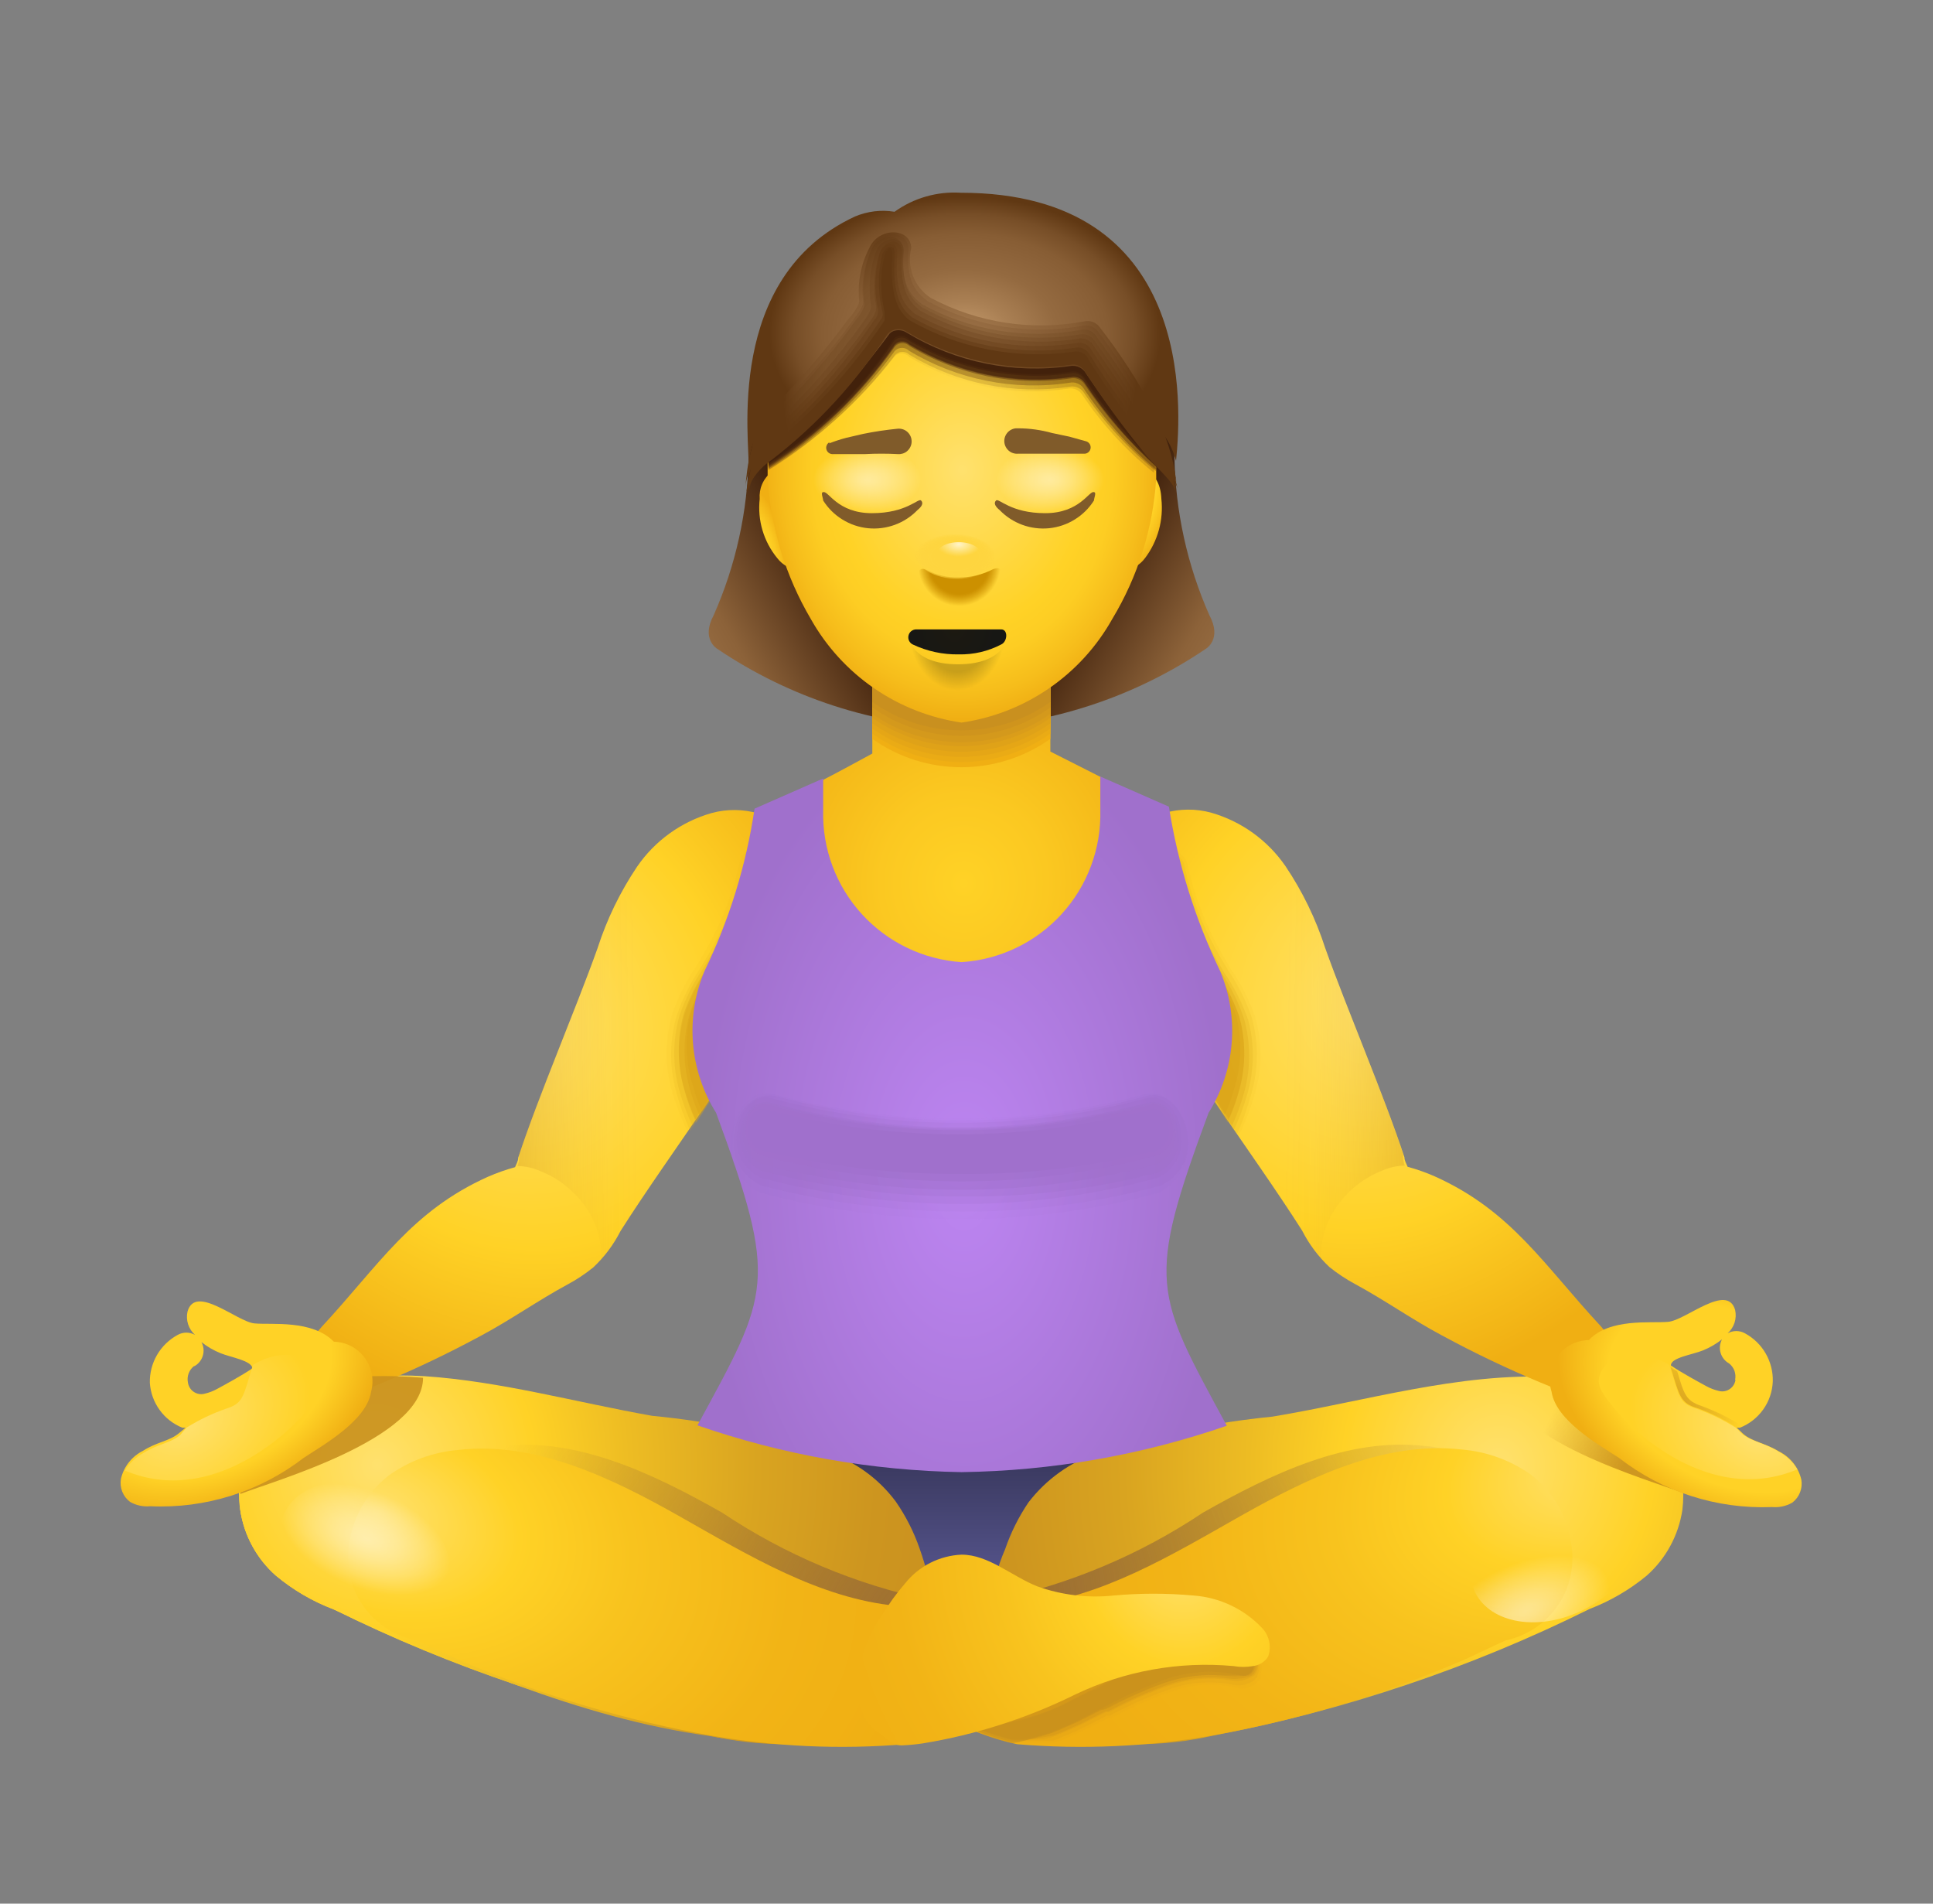 <svg width="65" height="64" viewBox="0 0 65 64" fill="none" xmlns="http://www.w3.org/2000/svg">
<rect x="0" y="0" width="65" height="64" fill="#808080" stroke="none"/>
<path d="M39.267 47.627H25.32V54.813H39.267V47.627Z" fill="url(#paint0_linear_145_1856)"/>
<path d="M53.453 54.093C54.149 53.826 54.798 53.448 55.373 52.973C56.02 52.399 56.445 51.616 56.573 50.76C56.652 50.113 56.572 49.457 56.34 48.848C56.107 48.239 55.73 47.696 55.24 47.267C54.365 46.618 53.301 46.276 52.213 46.293C49.053 46.147 45.92 47.107 42.786 47.627C40.794 47.824 38.827 48.23 36.92 48.84C35.994 49.152 35.182 49.732 34.586 50.507C34.256 50.994 33.991 51.523 33.8 52.08C33.264 53.314 33.128 54.685 33.413 56C33.568 56.537 33.848 57.03 34.23 57.438C34.613 57.846 35.087 58.158 35.613 58.347C37.324 58.74 39.102 58.74 40.813 58.347C45.2 57.509 49.452 56.078 53.453 54.093Z" fill="url(#paint1_radial_145_1856)"/>
<path d="M33.52 56C33.673 56.536 33.953 57.028 34.336 57.434C34.719 57.84 35.193 58.148 35.72 58.333C36.005 58.435 36.3 58.506 36.6 58.547C37.574 58.499 38.545 58.392 39.506 58.227C42.331 57.72 45.09 56.902 47.733 55.787C48.306 55.547 48.84 55.267 49.386 55.027C50.109 54.872 50.742 54.441 51.151 53.826C51.56 53.21 51.711 52.459 51.573 51.733C51.437 50.834 50.959 50.023 50.24 49.467C49.553 48.977 48.747 48.682 47.906 48.613C45.32 48.32 42.786 49.533 40.453 50.853C38.325 52.275 35.944 53.276 33.44 53.8C33.302 54.53 33.33 55.282 33.52 56Z" fill="url(#paint2_radial_145_1856)"/>
<path d="M50.533 46.32C50.533 48.387 55.533 49.773 56.613 50.2V49.333C56.402 48.512 55.935 47.779 55.28 47.24C54.423 46.619 53.391 46.287 52.333 46.293C51.733 46.267 51.132 46.276 50.533 46.32Z" fill="url(#paint3_linear_145_1856)"/>
<path d="M54.466 46.48C53.746 47.293 52.573 46.8 51.8 46.48C50.671 46.009 49.564 45.48 48.48 44.893C47.48 44.36 46.56 43.707 45.573 43.173C45.267 43.009 44.977 42.817 44.706 42.6C44.331 42.248 44.02 41.832 43.786 41.373C42.093 38.707 39.52 35.387 38.106 32.56C37.717 31.882 37.446 31.142 37.306 30.373C37.231 29.986 37.238 29.588 37.327 29.204C37.417 28.82 37.587 28.46 37.826 28.147C38.188 27.759 38.649 27.477 39.158 27.332C39.668 27.186 40.208 27.182 40.72 27.32C41.739 27.61 42.625 28.247 43.226 29.12C43.797 29.968 44.246 30.893 44.56 31.867C45.306 33.96 46.533 36.8 47.226 38.907C47.226 39.027 47.293 39.12 47.333 39.227C47.642 39.311 47.946 39.418 48.24 39.547C50.826 40.707 51.906 42.52 53.84 44.6C54.226 45.08 55 45.84 54.466 46.48Z" fill="url(#paint4_radial_145_1856)"/>
<path d="M47.24 39.187C46.973 39.192 46.71 39.251 46.467 39.36C45.765 39.639 45.178 40.147 44.8 40.8C44.584 41.176 44.457 41.595 44.426 42.027C44.419 42.124 44.419 42.222 44.426 42.32C44.159 42.014 43.926 41.678 43.733 41.32C42.04 38.653 39.467 35.333 38.053 32.507C37.681 31.861 37.419 31.159 37.28 30.427C37.349 29.978 37.443 29.533 37.56 29.093C37.66 28.62 37.845 28.168 38.106 27.76C38.129 27.713 38.166 27.676 38.213 27.653C38.572 27.416 38.977 27.255 39.402 27.182C39.826 27.108 40.261 27.124 40.68 27.227C41.699 27.517 42.586 28.154 43.187 29.027C43.758 29.875 44.206 30.8 44.52 31.773C45.267 33.867 46.493 36.707 47.187 38.813C47.173 38.987 47.2 39.093 47.24 39.187Z" fill="url(#paint5_linear_145_1856)"/>
<path d="M52.173 46.787C52.319 47.76 53.76 48.573 54.44 49.013C55.906 50.155 57.729 50.741 59.586 50.667C59.822 50.688 60.06 50.637 60.266 50.52C60.383 50.432 60.474 50.313 60.528 50.176C60.582 50.04 60.597 49.891 60.573 49.747C60.526 49.544 60.434 49.353 60.306 49.19C60.176 49.026 60.013 48.893 59.826 48.8C59.373 48.52 58.946 48.48 58.626 48.213L58.399 48H58.506C58.822 47.876 59.095 47.662 59.292 47.385C59.489 47.108 59.6 46.779 59.613 46.44C59.621 46.111 59.538 45.787 59.373 45.502C59.209 45.217 58.968 44.984 58.679 44.827C58.59 44.776 58.489 44.75 58.386 44.75C58.283 44.75 58.182 44.776 58.093 44.827C58.201 44.73 58.282 44.606 58.327 44.468C58.371 44.33 58.378 44.182 58.346 44.04C58.079 43.12 56.693 44.387 56.093 44.44C55.493 44.493 54.133 44.307 53.426 45.053C53.218 45.056 53.014 45.108 52.83 45.203C52.645 45.299 52.486 45.437 52.364 45.605C52.242 45.774 52.162 45.968 52.129 46.173C52.095 46.379 52.11 46.589 52.173 46.787ZM58.359 46.387C58.348 46.473 58.311 46.554 58.255 46.62C58.198 46.687 58.123 46.735 58.039 46.76C57.957 46.785 57.869 46.785 57.786 46.76C57.642 46.725 57.503 46.672 57.373 46.6C57.106 46.453 56.559 46.16 56.186 45.907C56.186 45.64 56.906 45.547 57.266 45.4C57.496 45.307 57.712 45.181 57.906 45.027C57.83 45.166 57.813 45.331 57.858 45.483C57.903 45.636 58.007 45.764 58.146 45.84C58.226 45.904 58.288 45.989 58.323 46.085C58.358 46.182 58.366 46.286 58.346 46.387H58.359Z" fill="url(#paint6_radial_145_1856)"/>
<path d="M54.36 47.44C54.867 48.04 57.48 50.64 60.44 49.4C60.283 49.147 60.062 48.94 59.8 48.8C59.333 48.507 58.92 48.48 58.587 48.213L58.373 48C57.954 47.738 57.507 47.523 57.04 47.36C56.426 47.173 56.467 46.92 56.133 45.893C55.846 45.705 55.518 45.589 55.176 45.557C54.835 45.524 54.49 45.576 54.173 45.707C53.453 46.4 53.786 46.733 54.36 47.44Z" fill="url(#paint7_radial_145_1856)"/>
<path d="M56.173 45.96L56.4 46.107C56.626 46.853 56.679 47.093 57.213 47.267C57.679 47.438 58.126 47.657 58.546 47.92L58.639 48H58.546H58.426C58.005 47.737 57.559 47.518 57.093 47.347C56.48 47.173 56.48 46.92 56.173 45.96Z" fill="url(#paint8_radial_145_1856)"/>
<path d="M30.84 56.107C30.833 56.169 30.833 56.231 30.84 56.293C30.873 56.605 30.983 56.903 31.16 57.161C31.337 57.419 31.575 57.63 31.853 57.773C32.592 58.168 33.382 58.46 34.2 58.64C36.39 58.823 38.595 58.725 40.76 58.347C43.584 57.84 46.343 57.022 48.986 55.907C49.56 55.667 50.093 55.387 50.64 55.147C51.362 54.992 51.996 54.562 52.405 53.946C52.813 53.33 52.965 52.579 52.826 51.853C52.69 50.955 52.213 50.143 51.493 49.587C50.806 49.097 50 48.803 49.16 48.733C46.573 48.44 44.04 49.653 41.706 50.973C39.373 52.293 37.026 53.72 34.44 53.973C33.658 53.979 32.882 54.096 32.133 54.32C31.774 54.471 31.464 54.717 31.236 55.032C31.008 55.347 30.871 55.719 30.84 56.107Z" fill="url(#paint9_radial_145_1856)"/>
<path d="M11.2 54.093C10.504 53.826 9.855 53.448 9.28 52.973C8.633 52.399 8.208 51.616 8.08 50.76C8.001 50.113 8.081 49.457 8.313 48.848C8.546 48.239 8.923 47.696 9.413 47.267C10.287 46.618 11.351 46.276 12.44 46.293C15.6 46.147 18.733 47.107 21.867 47.627C23.859 47.824 25.826 48.23 27.733 48.84C28.659 49.152 29.471 49.732 30.067 50.507C30.397 50.994 30.662 51.523 30.853 52.08C31.389 53.314 31.524 54.685 31.24 56C31.085 56.537 30.805 57.03 30.422 57.438C30.04 57.846 29.566 58.158 29.04 58.347C27.329 58.74 25.551 58.74 23.84 58.347C19.453 57.509 15.201 56.078 11.2 54.093Z" fill="url(#paint10_radial_145_1856)"/>
<path d="M31.24 56C31.086 56.536 30.806 57.028 30.424 57.434C30.041 57.84 29.566 58.148 29.04 58.333C28.755 58.435 28.46 58.506 28.16 58.547C26.718 58.686 25.263 58.619 23.84 58.347C19.453 57.508 15.201 56.077 11.2 54.093C10.503 53.826 9.855 53.448 9.28 52.973C8.632 52.405 8.207 51.626 8.08 50.773C8.001 50.126 8.081 49.47 8.313 48.861C8.546 48.252 8.923 47.709 9.413 47.28C10.291 46.637 11.352 46.296 12.44 46.307C15.6 46.16 18.72 47.12 21.853 47.64C23.847 47.832 25.814 48.239 27.72 48.853C28.65 49.157 29.464 49.739 30.053 50.52C30.385 51.006 30.65 51.536 30.84 52.093C31.05 52.655 31.206 53.235 31.307 53.827C31.445 54.547 31.422 55.289 31.24 56Z" fill="url(#paint11_radial_145_1856)"/>
<path d="M31.24 56C31.088 56.537 30.809 57.03 30.426 57.436C30.043 57.843 29.567 58.15 29.04 58.333C28.756 58.443 28.461 58.519 28.16 58.56C26.717 58.694 25.263 58.627 23.84 58.36C19.493 57.76 15.293 55.88 11.213 54.107C10.509 53.841 9.856 53.457 9.28 52.973C8.634 52.404 8.209 51.625 8.08 50.773C7.999 50.293 8.026 49.801 8.16 49.333C8.371 48.512 8.838 47.779 9.493 47.24C10.368 46.593 11.431 46.251 12.52 46.267C13.106 46.233 13.694 46.233 14.28 46.267C16.84 46.44 19.373 47.147 21.933 47.6C23.922 47.79 25.885 48.197 27.786 48.813C28.719 49.111 29.535 49.694 30.12 50.48C30.457 50.965 30.726 51.495 30.92 52.053C31.121 52.622 31.277 53.206 31.386 53.8C31.501 54.535 31.451 55.286 31.24 56Z" fill="url(#paint12_radial_145_1856)"/>
<path d="M31.24 56C31.086 56.536 30.806 57.028 30.423 57.434C30.041 57.84 29.566 58.148 29.04 58.333C28.755 58.435 28.46 58.506 28.16 58.547C27.185 58.499 26.215 58.392 25.253 58.227C22.429 57.72 19.67 56.902 17.026 55.787C16.453 55.547 15.92 55.267 15.373 55.027C14.646 54.878 14.006 54.45 13.591 53.834C13.177 53.217 13.022 52.463 13.16 51.733C13.296 50.834 13.774 50.023 14.493 49.467C15.18 48.977 15.986 48.682 16.826 48.613C19.413 48.32 21.946 49.533 24.28 50.853C26.407 52.275 28.788 53.276 31.293 53.8C31.439 54.528 31.421 55.28 31.24 56Z" fill="url(#paint13_radial_145_1856)"/>
<path opacity="0.07" d="M38.653 55.667C39.708 55.221 40.881 55.142 41.986 55.44C42.081 55.472 42.167 55.526 42.237 55.598C42.306 55.67 42.358 55.758 42.386 55.853C42.438 56.005 42.438 56.169 42.386 56.32V56.413C42.307 56.548 42.187 56.654 42.042 56.714C41.898 56.774 41.738 56.785 41.587 56.747C40.876 56.574 40.13 56.611 39.44 56.853L39.053 56.987C38.478 57.209 37.917 57.468 37.373 57.76H37.267L36.386 58.2C36.093 58.333 35.773 58.48 35.44 58.6H34.32H34.08C33.684 58.505 33.297 58.38 32.92 58.227L32.706 58.093C32.739 58.039 32.78 57.99 32.827 57.947C32.961 57.822 33.136 57.75 33.32 57.747C34.171 57.69 35.002 57.458 35.76 57.067L35.933 56.987L36.693 56.613H36.786C37.388 56.258 38.011 55.942 38.653 55.667Z" fill="#C9901E"/>
<path opacity="0.14" d="M38.667 55.693C39.713 55.252 40.877 55.172 41.973 55.467C42.068 55.498 42.152 55.554 42.218 55.629C42.283 55.704 42.328 55.795 42.347 55.893C42.376 56.039 42.352 56.19 42.28 56.32V56.387C42.18 56.499 42.052 56.581 41.908 56.626C41.765 56.671 41.612 56.675 41.467 56.64C40.76 56.497 40.027 56.547 39.347 56.787L38.973 56.92C38.407 57.139 37.855 57.393 37.32 57.68H37.227L36.36 58.12C36.067 58.253 35.76 58.387 35.427 58.52H34.32H34.067C33.671 58.425 33.283 58.3 32.907 58.147L32.747 58C32.783 57.948 32.828 57.903 32.88 57.867C33.028 57.759 33.204 57.699 33.387 57.693C34.223 57.626 35.039 57.395 35.787 57.013L35.96 56.933L36.707 56.56H36.8C37.403 56.232 38.027 55.943 38.667 55.693Z" fill="#C9901E"/>
<path opacity="0.21" d="M38.68 55.72C39.718 55.283 40.871 55.203 41.96 55.493C42.052 55.523 42.134 55.58 42.196 55.656C42.257 55.731 42.296 55.823 42.306 55.92C42.314 55.991 42.308 56.063 42.287 56.132C42.267 56.201 42.232 56.265 42.186 56.32C42.069 56.402 41.937 56.459 41.797 56.489C41.657 56.519 41.513 56.52 41.373 56.493C40.675 56.375 39.959 56.44 39.293 56.68L38.92 56.813C38.363 57.03 37.82 57.279 37.293 57.56H37.2L36.346 57.987C36.066 58.12 35.76 58.253 35.413 58.387C35.066 58.52 34.693 58.467 34.32 58.493H34.066C33.671 58.398 33.283 58.274 32.906 58.12L32.813 57.96C32.849 57.912 32.895 57.871 32.946 57.84C33.106 57.752 33.284 57.702 33.466 57.693C34.294 57.615 35.1 57.38 35.84 57L36.013 56.92L36.746 56.547H36.84C37.436 56.234 38.05 55.958 38.68 55.72Z" fill="#C9901E"/>
<path opacity="0.29" d="M38.693 55.76C39.722 55.326 40.867 55.246 41.947 55.533C42.039 55.564 42.12 55.623 42.177 55.702C42.235 55.781 42.266 55.876 42.267 55.973C42.267 56.042 42.252 56.111 42.222 56.173C42.191 56.236 42.148 56.291 42.093 56.333C41.831 56.437 41.545 56.469 41.267 56.427C40.578 56.337 39.878 56.414 39.227 56.653L38.867 56.787C38.32 57.005 37.785 57.255 37.267 57.533H37.173L36.333 57.96C36.053 58.08 35.746 58.227 35.413 58.347C35.052 58.419 34.687 58.472 34.32 58.507H34.066C33.671 58.412 33.283 58.287 32.907 58.133C32.891 58.072 32.891 58.008 32.907 57.947C32.948 57.905 32.998 57.873 33.053 57.853C33.219 57.788 33.395 57.747 33.573 57.733C34.387 57.642 35.178 57.402 35.907 57.027L36.08 56.947L36.813 56.587H36.907C37.485 56.275 38.081 55.999 38.693 55.76Z" fill="#C9901E"/>
<path opacity="0.36" d="M38.706 55.787C39.727 55.356 40.862 55.276 41.933 55.56C42.022 55.592 42.097 55.653 42.148 55.732C42.199 55.812 42.222 55.906 42.213 56C42.208 56.071 42.185 56.139 42.145 56.197C42.105 56.256 42.05 56.303 41.986 56.333H41.933C41.658 56.366 41.381 56.366 41.106 56.333C40.428 56.271 39.745 56.362 39.106 56.6L38.76 56.733C38.222 56.949 37.697 57.194 37.187 57.467H37.093L36.267 57.88C35.986 58 35.693 58.147 35.36 58.267C35.004 58.359 34.644 58.43 34.28 58.48H34.04C33.644 58.385 33.256 58.26 32.88 58.107C32.855 58.042 32.855 57.971 32.88 57.907C32.922 57.869 32.972 57.841 33.026 57.827C33.202 57.782 33.38 57.751 33.56 57.733C34.365 57.63 35.145 57.386 35.867 57.013L36.026 56.933L36.746 56.573H36.827C37.436 56.271 38.064 56.009 38.706 55.787Z" fill="#C9901E"/>
<path opacity="0.43" d="M38.72 55.813C39.732 55.385 40.857 55.306 41.92 55.587C42.006 55.619 42.079 55.681 42.125 55.761C42.171 55.841 42.188 55.935 42.173 56.027C42.161 56.098 42.128 56.164 42.078 56.216C42.028 56.269 41.964 56.305 41.893 56.32H41.813H40.973C40.301 56.284 39.629 56.388 39 56.627L38.653 56.76C38.126 56.974 37.609 57.214 37.106 57.48H37.013L36.213 57.893L35.32 58.28C34.971 58.397 34.614 58.491 34.253 58.56H34.013C33.617 58.465 33.23 58.34 32.853 58.187C32.852 58.146 32.86 58.106 32.877 58.07C32.893 58.033 32.916 58 32.946 57.973C32.999 57.96 33.054 57.96 33.106 57.973H33.64C34.431 57.857 35.197 57.609 35.906 57.24L36.066 57.16L36.786 56.8H36.866C37.462 56.43 38.081 56.1 38.72 55.813Z" fill="#C9901E"/>
<path opacity="0.5" d="M42.147 56.08C42.137 56.124 42.119 56.166 42.093 56.204C42.067 56.241 42.033 56.272 41.995 56.296C41.956 56.319 41.913 56.335 41.868 56.342C41.823 56.348 41.777 56.345 41.733 56.333C40.81 56.107 39.838 56.182 38.96 56.547C38.326 56.796 37.708 57.081 37.106 57.4L36.227 57.853C35.532 58.197 34.798 58.453 34.04 58.613C33.644 58.519 33.257 58.394 32.88 58.24C32.89 58.162 32.928 58.091 32.987 58.039C33.046 57.987 33.121 57.959 33.2 57.96C34.17 57.907 35.116 57.643 35.973 57.187L36.84 56.747C37.461 56.409 38.102 56.111 38.76 55.853C39.768 55.444 40.88 55.37 41.933 55.64C42.016 55.675 42.083 55.739 42.122 55.82C42.161 55.901 42.17 55.993 42.147 56.08Z" fill="#C9901E"/>
<path d="M10.186 46.493C10.906 47.307 12.079 46.813 12.853 46.493C13.982 46.022 15.088 45.493 16.173 44.907C17.173 44.373 18.093 43.72 19.079 43.187C19.386 43.023 19.676 42.831 19.946 42.613C20.322 42.261 20.633 41.846 20.866 41.387C22.559 38.72 25.133 35.4 26.546 32.573C26.936 31.895 27.206 31.156 27.346 30.387C27.422 30 27.415 29.601 27.325 29.218C27.235 28.834 27.065 28.473 26.826 28.16C26.464 27.773 26.004 27.491 25.494 27.345C24.984 27.2 24.445 27.195 23.933 27.333C22.913 27.624 22.027 28.26 21.426 29.133C20.855 29.982 20.406 30.906 20.093 31.88C19.346 33.973 18.119 36.813 17.426 38.92C17.426 39.04 17.36 39.133 17.32 39.24C17.01 39.325 16.707 39.432 16.413 39.56C13.826 40.72 12.746 42.533 10.813 44.613C10.413 45.093 9.666 45.84 10.186 46.493Z" fill="url(#paint14_radial_145_1856)"/>
<path d="M17.4 39.2C17.667 39.206 17.93 39.264 18.173 39.373C18.875 39.652 19.462 40.16 19.84 40.813C20.055 41.189 20.183 41.608 20.213 42.04C20.221 42.138 20.221 42.236 20.213 42.333C20.481 42.027 20.714 41.691 20.907 41.333C22.6 38.667 25.173 35.347 26.587 32.52C26.959 31.875 27.22 31.172 27.36 30.44C27.29 29.991 27.197 29.546 27.08 29.107C26.98 28.633 26.795 28.181 26.533 27.773C26.511 27.727 26.473 27.689 26.427 27.667C26.067 27.429 25.662 27.268 25.238 27.195C24.813 27.122 24.378 27.137 23.96 27.24C22.941 27.53 22.054 28.167 21.453 29.04C20.882 29.888 20.433 30.813 20.12 31.787C19.373 33.88 18.147 36.72 17.453 38.827C17.467 39 17.44 39.093 17.4 39.2Z" fill="url(#paint15_linear_145_1856)"/>
<path d="M33.813 56.107C33.819 56.169 33.819 56.231 33.813 56.293C33.78 56.605 33.67 56.903 33.493 57.161C33.316 57.419 33.078 57.63 32.8 57.773C32.061 58.168 31.271 58.459 30.453 58.64C28.263 58.823 26.058 58.725 23.893 58.347C21.069 57.84 18.31 57.022 15.666 55.907C15.093 55.667 14.56 55.387 14.013 55.147C13.278 55.01 12.628 54.589 12.203 53.974C11.778 53.36 11.614 52.602 11.746 51.867C11.883 50.968 12.36 50.156 13.08 49.6C13.766 49.111 14.573 48.816 15.413 48.747C18 48.453 20.533 49.667 22.866 50.987C25.2 52.307 27.546 53.733 30.133 53.987C30.915 53.992 31.691 54.109 32.44 54.333C32.812 54.471 33.137 54.71 33.38 55.023C33.623 55.337 33.773 55.712 33.813 56.107Z" fill="url(#paint16_radial_145_1856)"/>
<path d="M42.653 55.667C42.625 55.728 42.584 55.782 42.533 55.827C42.424 55.931 42.283 55.996 42.133 56.013C41.917 56.051 41.696 56.051 41.48 56.013C39.648 55.845 37.805 56.177 36.147 56.973C34.531 57.77 32.805 58.323 31.026 58.613C30.792 58.648 30.556 58.67 30.32 58.68C29.96 58.68 29.813 58.413 29.547 58.253C29.32 58.097 29.139 57.884 29.02 57.636C28.901 57.389 28.848 57.114 28.866 56.84C28.85 55.927 29.131 55.033 29.666 54.293C29.893 53.916 30.152 53.559 30.44 53.227C30.669 52.941 30.956 52.708 31.283 52.542C31.609 52.377 31.968 52.283 32.333 52.267C33.24 52.267 34.013 52.987 34.88 53.333C35.704 53.628 36.583 53.733 37.453 53.64C38.34 53.56 39.233 53.56 40.12 53.64C41.009 53.701 41.843 54.096 42.453 54.747C42.564 54.869 42.641 55.019 42.676 55.18C42.711 55.341 42.703 55.509 42.653 55.667Z" fill="url(#paint17_radial_145_1856)"/>
<path d="M15.066 53.333C14.693 54.467 13.133 54.88 11.6 54.24C10.066 53.6 9.106 52.173 9.493 51.04C9.88 49.907 11.426 49.493 12.96 50.133C14.493 50.773 15.44 52.187 15.066 53.333Z" fill="url(#paint18_radial_145_1856)"/>
<path d="M49.52 53.333C49.893 54.467 51.453 54.88 52.986 54.24C54.52 53.6 55.48 52.173 55.093 51.04C54.706 49.907 53.16 49.493 51.627 50.133C50.093 50.773 49.147 52.187 49.52 53.333Z" fill="url(#paint19_radial_145_1856)"/>
<path d="M14.226 46.32C14.226 48.387 9.16 49.8 8.08 50.227L8.16 49.333C8.371 48.512 8.838 47.779 9.493 47.24C10.368 46.593 11.431 46.251 12.52 46.267C13.089 46.253 13.659 46.271 14.226 46.32Z" fill="url(#paint20_linear_145_1856)"/>
<path d="M11.226 45.107C10.493 44.36 9.146 44.547 8.559 44.493C7.973 44.44 6.573 43.16 6.306 44.093C6.274 44.235 6.281 44.383 6.325 44.521C6.37 44.66 6.451 44.783 6.559 44.88C6.47 44.83 6.369 44.803 6.266 44.803C6.163 44.803 6.062 44.83 5.973 44.88C5.684 45.037 5.444 45.271 5.279 45.555C5.114 45.84 5.031 46.165 5.039 46.493C5.061 46.822 5.175 47.138 5.369 47.404C5.562 47.671 5.827 47.878 6.133 48H6.239L6.013 48.187C5.693 48.453 5.266 48.48 4.813 48.773C4.626 48.866 4.463 48.999 4.333 49.163C4.204 49.327 4.113 49.517 4.066 49.72C4.041 49.865 4.057 50.013 4.111 50.15C4.165 50.286 4.256 50.405 4.373 50.493C4.579 50.611 4.816 50.662 5.053 50.64C6.911 50.725 8.739 50.149 10.213 49.013C10.88 48.573 12.333 47.76 12.479 46.787C12.532 46.592 12.54 46.388 12.502 46.189C12.464 45.991 12.382 45.804 12.261 45.642C12.14 45.481 11.984 45.348 11.805 45.255C11.626 45.163 11.428 45.112 11.226 45.107ZM6.533 45.933C6.672 45.857 6.776 45.729 6.821 45.576C6.866 45.424 6.849 45.26 6.773 45.12C6.967 45.275 7.183 45.4 7.413 45.493C7.773 45.64 8.439 45.733 8.493 46C8.119 46.253 7.573 46.547 7.306 46.693C7.176 46.765 7.037 46.819 6.893 46.853C6.81 46.878 6.722 46.878 6.639 46.853C6.556 46.828 6.481 46.78 6.424 46.714C6.368 46.648 6.331 46.566 6.319 46.48C6.298 46.376 6.307 46.268 6.345 46.169C6.383 46.07 6.448 45.984 6.533 45.92V45.933Z" fill="url(#paint21_radial_145_1856)"/>
<path d="M10.28 47.48C9.773 48.08 7.16 50.68 4.2 49.44C4.357 49.187 4.577 48.98 4.84 48.84C5.306 48.547 5.72 48.52 6.053 48.253L6.266 48C6.686 47.738 7.133 47.523 7.6 47.36C8.213 47.173 8.173 46.92 8.506 45.893C8.793 45.705 9.122 45.589 9.463 45.557C9.805 45.524 10.149 45.576 10.466 45.707C11.186 46.44 10.853 46.773 10.28 47.48Z" fill="url(#paint22_radial_145_1856)"/>
<path d="M8.466 46L8.24 46.147C8.013 46.893 7.96 47.133 7.426 47.307C6.961 47.478 6.514 47.697 6.093 47.96L6.026 48H6.12H6.24C6.66 47.737 7.107 47.518 7.573 47.347C8.16 47.213 8.16 46.96 8.466 46Z" fill="url(#paint23_radial_145_1856)"/>
<path d="M39.493 15.347C39.522 17.185 39.921 18.999 40.666 20.68C41.106 21.494 40.546 21.814 40.546 21.814C38.118 23.456 35.276 24.38 32.346 24.48V12.12L39.4 13.334L39.493 15.347Z" fill="url(#paint24_linear_145_1856)"/>
<path d="M25.173 15.347C25.144 17.185 24.745 18.999 24 20.68C23.56 21.494 24.12 21.814 24.12 21.814C26.548 23.456 29.39 24.38 32.32 24.48V12.12L25.266 13.334L25.173 15.347Z" fill="url(#paint25_linear_145_1856)"/>
<path d="M35.32 25.267V20H29.333V25.333C29.333 25.333 27.373 26.413 27.253 26.413V32.72H37.48V26.36L35.32 25.267Z" fill="url(#paint26_radial_145_1856)"/>
<path d="M35.32 22.84H29.333V24.84C30.208 25.461 31.254 25.794 32.326 25.794C33.399 25.794 34.445 25.461 35.32 24.84V22.84Z" fill="url(#paint27_radial_145_1856)"/>
<path d="M35.32 22.667H29.333V24.667C30.208 25.287 31.254 25.621 32.326 25.621C33.399 25.621 34.445 25.287 35.32 24.667V22.667Z" fill="url(#paint28_radial_145_1856)"/>
<path d="M35.32 22.493H29.333V24.493C30.208 25.114 31.254 25.447 32.326 25.447C33.399 25.447 34.445 25.114 35.32 24.493V22.493Z" fill="url(#paint29_radial_145_1856)"/>
<path d="M35.32 22.32H29.333V24.32C30.208 24.941 31.254 25.274 32.326 25.274C33.399 25.274 34.445 24.941 35.32 24.32V22.32Z" fill="url(#paint30_radial_145_1856)"/>
<path d="M35.32 22.133H29.333V24.133C30.208 24.754 31.254 25.087 32.326 25.087C33.399 25.087 34.445 24.754 35.32 24.133V22.133Z" fill="url(#paint31_radial_145_1856)"/>
<path d="M35.32 21.96H29.333V24C30.208 24.62 31.254 24.954 32.326 24.954C33.399 24.954 34.445 24.62 35.32 24V21.96Z" fill="url(#paint32_radial_145_1856)"/>
<path d="M35.32 21.787H29.333V23.787C30.208 24.407 31.254 24.741 32.326 24.741C33.399 24.741 34.445 24.407 35.32 23.787V21.787Z" fill="url(#paint33_radial_145_1856)"/>
<path d="M35.32 21.6H29.333V23.6C30.208 24.221 31.254 24.554 32.326 24.554C33.399 24.554 34.445 24.221 35.32 23.6V21.6Z" fill="#C9901F"/>
<path opacity="0.07" d="M42.173 36.853C42.035 37.311 41.861 37.757 41.653 38.187L41.133 37.373L40.84 36.907C40.84 36.76 40.933 36.627 40.973 36.493C41.16 35.858 41.16 35.182 40.973 34.547C40.927 34.385 40.864 34.229 40.786 34.08C40.652 33.822 40.5 33.572 40.333 33.333L40.093 32.933C39.892 32.604 39.713 32.261 39.56 31.907C39.455 31.707 39.362 31.503 39.28 31.293C39.034 30.658 38.847 30.002 38.72 29.333C38.693 29.212 38.703 29.086 38.751 28.971C38.799 28.856 38.881 28.759 38.986 28.693C39.052 28.643 39.13 28.61 39.213 28.6C39.37 28.568 39.534 28.599 39.668 28.686C39.803 28.774 39.898 28.91 39.933 29.067C40.172 30.166 40.586 31.219 41.16 32.187L41.386 32.573C41.728 33.068 42.002 33.606 42.2 34.173C42.451 35.05 42.441 35.981 42.173 36.853Z" fill="#DAA419"/>
<path opacity="0.14" d="M42.066 36.813C41.944 37.27 41.783 37.716 41.586 38.147L41.093 37.333L40.826 36.92C40.826 36.787 40.92 36.653 40.946 36.507C41.136 35.862 41.136 35.177 40.946 34.533C40.903 34.39 40.844 34.252 40.773 34.12C40.63 33.8 40.461 33.492 40.266 33.2L40.026 32.8C39.836 32.487 39.667 32.162 39.52 31.827C39.415 31.627 39.322 31.423 39.24 31.213C39.006 30.604 38.827 29.975 38.706 29.333C38.682 29.218 38.695 29.098 38.743 28.99C38.791 28.882 38.871 28.793 38.973 28.733C39.036 28.688 39.109 28.66 39.186 28.653C39.329 28.63 39.476 28.662 39.595 28.744C39.714 28.826 39.797 28.951 39.826 29.093C40.068 30.198 40.487 31.256 41.066 32.227L41.293 32.613C41.63 33.108 41.9 33.646 42.093 34.213C42.331 35.065 42.322 35.967 42.066 36.813Z" fill="#DAA419"/>
<path opacity="0.21" d="M41.946 36.773C41.828 37.19 41.676 37.595 41.493 37.987L41.04 37.333L40.8 36.96C40.8 36.827 40.893 36.693 40.92 36.56C41.111 35.907 41.111 35.213 40.92 34.56C40.883 34.431 40.834 34.306 40.773 34.187C40.625 33.847 40.446 33.521 40.24 33.213L40 32.813C39.821 32.517 39.661 32.21 39.52 31.893C39.415 31.694 39.322 31.489 39.24 31.28C38.991 30.651 38.803 29.999 38.68 29.333C38.656 29.224 38.669 29.109 38.717 29.008C38.766 28.907 38.846 28.824 38.946 28.773C39.012 28.756 39.081 28.756 39.146 28.773C39.273 28.757 39.401 28.79 39.505 28.864C39.608 28.938 39.68 29.049 39.706 29.173C39.947 30.282 40.366 31.345 40.946 32.32L41.173 32.707C41.509 33.198 41.778 33.731 41.973 34.293C42.189 35.107 42.18 35.965 41.946 36.773Z" fill="#DAA419"/>
<path opacity="0.29" d="M41.839 36.72C41.733 37.108 41.595 37.487 41.426 37.853L40.999 37.187L40.8 36.867C40.8 36.733 40.88 36.6 40.919 36.467C41.113 35.805 41.113 35.102 40.919 34.44C40.886 34.329 40.841 34.222 40.786 34.12C40.637 33.761 40.454 33.417 40.239 33.093C40.239 33.027 40.039 32.773 39.986 32.707C39.819 32.431 39.668 32.146 39.533 31.853C39.428 31.654 39.335 31.449 39.253 31.24C38.978 30.605 38.769 29.944 38.626 29.267C38.601 29.164 38.613 29.056 38.659 28.961C38.705 28.866 38.783 28.79 38.88 28.747C38.941 28.73 39.005 28.73 39.066 28.747C39.178 28.737 39.289 28.769 39.38 28.835C39.47 28.901 39.534 28.997 39.559 29.107C39.8 30.22 40.218 31.287 40.8 32.267L41.039 32.653C41.37 33.141 41.635 33.67 41.826 34.227C42.059 35.041 42.064 35.903 41.839 36.72Z" fill="#DAA419"/>
<path opacity="0.36" d="M41.666 36.68C41.567 37.041 41.438 37.394 41.28 37.733L40.893 37.12L40.72 36.84C40.72 36.707 40.8 36.573 40.84 36.453C41.035 35.783 41.035 35.07 40.84 34.4C40.813 34.303 40.778 34.209 40.733 34.12C40.579 33.742 40.387 33.38 40.16 33.04C40.093 32.96 39.973 32.747 39.906 32.653C39.84 32.56 39.613 32.133 39.48 31.853C39.376 31.654 39.282 31.449 39.2 31.24C38.916 30.593 38.702 29.918 38.56 29.227C38.537 29.13 38.55 29.027 38.597 28.939C38.643 28.851 38.72 28.782 38.813 28.747C38.87 28.731 38.93 28.731 38.986 28.747C39.082 28.744 39.175 28.775 39.25 28.833C39.325 28.891 39.378 28.974 39.4 29.067C39.64 30.184 40.059 31.255 40.64 32.24L40.88 32.627C41.209 33.11 41.474 33.634 41.666 34.187C41.897 35.002 41.897 35.865 41.666 36.68Z" fill="#DAA419"/>
<path opacity="0.43" d="M41.666 36.64C41.578 36.974 41.462 37.299 41.319 37.613L40.959 37.053L40.813 36.827C40.813 36.707 40.893 36.573 40.919 36.44C41.117 35.761 41.117 35.039 40.919 34.36C40.895 34.282 40.864 34.206 40.826 34.133C40.668 33.731 40.467 33.346 40.226 32.987C40.135 32.862 40.051 32.733 39.973 32.6C39.826 32.36 39.693 32.107 39.573 31.853C39.468 31.654 39.375 31.449 39.293 31.24C38.997 30.582 38.773 29.893 38.626 29.187C38.605 29.095 38.62 28.999 38.666 28.917C38.714 28.835 38.789 28.775 38.88 28.747C38.932 28.733 38.987 28.733 39.039 28.747C39.119 28.753 39.194 28.786 39.255 28.838C39.315 28.891 39.356 28.962 39.373 29.04C39.616 30.163 40.039 31.239 40.626 32.227L40.866 32.613C41.199 33.087 41.468 33.603 41.666 34.147C41.897 34.962 41.897 35.825 41.666 36.64Z" fill="#DAA419"/>
<path opacity="0.5" d="M41.506 36.587C41.426 36.893 41.319 37.192 41.186 37.48L40.866 36.973L40.746 36.787C40.746 36.667 40.826 36.533 40.853 36.413C41.052 35.725 41.052 34.995 40.853 34.307C40.859 34.245 40.859 34.182 40.853 34.12C40.69 33.698 40.479 33.295 40.226 32.92C40.134 32.796 40.05 32.667 39.973 32.533C39.84 32.307 39.72 32.08 39.6 31.84C39.495 31.641 39.402 31.436 39.32 31.227C39.014 30.557 38.785 29.855 38.64 29.133C38.63 29.09 38.629 29.046 38.636 29.003C38.644 28.959 38.66 28.918 38.683 28.881C38.707 28.843 38.737 28.811 38.773 28.786C38.809 28.761 38.85 28.743 38.893 28.733C38.941 28.72 38.992 28.72 39.04 28.733C39.101 28.749 39.157 28.78 39.202 28.825C39.246 28.869 39.278 28.925 39.293 28.987C39.535 30.114 39.958 31.195 40.546 32.187L40.786 32.573C41.115 33.05 41.375 33.571 41.56 34.12C41.775 34.931 41.757 35.786 41.506 36.587Z" fill="#DAA419"/>
<path opacity="0.07" d="M22.613 36.747C22.751 37.204 22.925 37.65 23.133 38.08L23.653 37.267L23.947 36.8C23.947 36.653 23.853 36.52 23.813 36.387C23.626 35.751 23.626 35.075 23.813 34.44C23.86 34.279 23.922 34.122 24 33.973C24.139 33.678 24.299 33.392 24.48 33.12L24.72 32.72C24.921 32.391 25.099 32.048 25.253 31.693C25.358 31.494 25.451 31.289 25.533 31.08C25.773 30.48 25.96 29.859 26.093 29.227C26.12 29.106 26.11 28.979 26.062 28.864C26.014 28.75 25.932 28.653 25.827 28.587C25.761 28.536 25.682 28.504 25.6 28.493C25.443 28.462 25.279 28.493 25.145 28.58C25.01 28.667 24.915 28.804 24.88 28.96C24.641 30.059 24.227 31.113 23.653 32.08L23.427 32.467C23.085 32.961 22.811 33.499 22.613 34.067C22.354 34.941 22.354 35.872 22.613 36.747Z" fill="#DAA419"/>
<path opacity="0.14" d="M22.733 36.693C22.856 37.15 23.016 37.596 23.213 38.027L23.706 37.267L23.973 36.853C23.973 36.72 23.88 36.587 23.853 36.44C23.663 35.796 23.663 35.111 23.853 34.467C23.897 34.324 23.955 34.185 24.026 34.053C24.169 33.733 24.339 33.425 24.533 33.133L24.773 32.733C24.963 32.42 25.132 32.095 25.279 31.76C25.384 31.561 25.477 31.356 25.559 31.147C25.812 30.535 26.009 29.901 26.146 29.253C26.171 29.138 26.158 29.018 26.11 28.91C26.062 28.802 25.981 28.713 25.88 28.653C25.817 28.608 25.743 28.58 25.666 28.573C25.523 28.55 25.377 28.582 25.258 28.665C25.138 28.747 25.055 28.872 25.026 29.013C24.784 30.118 24.366 31.176 23.786 32.147L23.559 32.533C23.222 33.028 22.953 33.567 22.759 34.133C22.512 34.968 22.503 35.854 22.733 36.693Z" fill="#DAA419"/>
<path opacity="0.21" d="M22.84 36.653C22.958 37.069 23.109 37.475 23.293 37.867L23.746 37.16L23.986 36.787C23.986 36.653 23.893 36.52 23.866 36.387C23.675 35.734 23.675 35.04 23.866 34.387C23.903 34.258 23.952 34.133 24.013 34.013C24.161 33.673 24.34 33.348 24.546 33.04L24.786 32.64C24.965 32.343 25.125 32.036 25.266 31.72C25.371 31.521 25.464 31.316 25.546 31.107C25.808 30.483 26.009 29.835 26.146 29.173C26.17 29.064 26.157 28.949 26.109 28.848C26.06 28.746 25.98 28.664 25.88 28.613C25.814 28.596 25.745 28.596 25.68 28.613C25.553 28.597 25.425 28.63 25.321 28.704C25.218 28.778 25.145 28.888 25.12 29.013C24.878 30.122 24.46 31.185 23.88 32.16L23.653 32.547C23.317 33.037 23.048 33.571 22.853 34.133C22.616 34.956 22.611 35.828 22.84 36.653Z" fill="#DAA419"/>
<path opacity="0.29" d="M23 36.613C23.106 37.002 23.244 37.381 23.413 37.747L23.84 37.08L24.04 36.76C24.04 36.627 23.959 36.493 23.919 36.36C23.726 35.698 23.726 34.995 23.919 34.333C23.953 34.223 23.998 34.115 24.053 34.013C24.202 33.654 24.385 33.311 24.599 32.987C24.599 32.92 24.799 32.667 24.853 32.6C25.02 32.324 25.171 32.039 25.306 31.747C25.41 31.547 25.504 31.343 25.586 31.133C25.86 30.498 26.07 29.837 26.213 29.16C26.238 29.057 26.226 28.949 26.18 28.854C26.134 28.759 26.056 28.684 25.959 28.64C25.898 28.624 25.834 28.624 25.773 28.64C25.661 28.631 25.55 28.662 25.459 28.728C25.369 28.794 25.305 28.891 25.279 29C25.039 30.113 24.62 31.18 24.04 32.16L23.799 32.547C23.469 33.034 23.204 33.563 23.013 34.12C22.78 34.934 22.775 35.797 23 36.613Z" fill="#DAA419"/>
<path opacity="0.36" d="M23 36.573C23.099 36.934 23.229 37.287 23.386 37.627L23.773 37.013L23.946 36.733C23.946 36.6 23.866 36.467 23.826 36.346C23.631 35.676 23.631 34.964 23.826 34.293C23.853 34.197 23.888 34.103 23.933 34.013C24.087 33.635 24.279 33.273 24.506 32.933C24.573 32.853 24.693 32.64 24.76 32.547C24.826 32.453 25.053 32.026 25.186 31.747C25.291 31.547 25.384 31.343 25.466 31.133C25.75 30.486 25.964 29.812 26.106 29.12C26.129 29.023 26.116 28.921 26.07 28.832C26.023 28.744 25.946 28.676 25.853 28.64C25.796 28.625 25.736 28.625 25.68 28.64C25.584 28.637 25.491 28.668 25.416 28.726C25.341 28.785 25.288 28.867 25.266 28.96C25.026 30.077 24.607 31.149 24.026 32.133L23.786 32.52C23.459 32.995 23.195 33.51 23 34.053C22.764 34.877 22.764 35.75 23 36.573Z" fill="#DAA419"/>
<path opacity="0.43" d="M23.173 36.52C23.261 36.853 23.377 37.179 23.52 37.493L23.88 36.933L24.026 36.707C24.026 36.587 23.946 36.453 23.92 36.32C23.723 35.641 23.723 34.919 23.92 34.24C23.944 34.162 23.975 34.086 24.013 34.013C24.171 33.611 24.373 33.226 24.613 32.867C24.704 32.742 24.788 32.613 24.866 32.48C25.013 32.24 25.146 31.987 25.266 31.733C25.371 31.534 25.464 31.329 25.546 31.12C25.842 30.462 26.066 29.773 26.213 29.067C26.234 28.975 26.22 28.878 26.173 28.797C26.126 28.715 26.05 28.654 25.96 28.627C25.907 28.612 25.852 28.612 25.8 28.627C25.72 28.633 25.645 28.666 25.585 28.718C25.525 28.771 25.483 28.842 25.466 28.92C25.223 30.043 24.8 31.119 24.213 32.107L23.973 32.493C23.647 32.977 23.387 33.501 23.2 34.053C22.965 34.858 22.956 35.711 23.173 36.52Z" fill="#DAA419"/>
<path opacity="0.5" d="M23.293 36.48C23.373 36.786 23.481 37.085 23.613 37.373L23.933 36.867L24.053 36.68C24.053 36.56 23.973 36.427 23.946 36.307C23.747 35.619 23.747 34.888 23.946 34.2C23.941 34.138 23.941 34.075 23.946 34.013C24.11 33.591 24.32 33.189 24.573 32.813C24.665 32.69 24.75 32.56 24.826 32.427C24.959 32.2 25.079 31.973 25.2 31.733C25.304 31.534 25.397 31.329 25.48 31.12C25.786 30.451 26.014 29.748 26.16 29.027C26.169 28.984 26.171 28.939 26.163 28.896C26.156 28.853 26.14 28.811 26.116 28.774C26.093 28.737 26.062 28.705 26.026 28.679C25.99 28.654 25.949 28.636 25.906 28.627C25.858 28.614 25.808 28.614 25.759 28.627C25.698 28.642 25.642 28.674 25.598 28.718C25.553 28.763 25.521 28.819 25.506 28.88C25.264 30.008 24.841 31.088 24.253 32.08L24.013 32.467C23.684 32.944 23.424 33.464 23.239 34.013C23.024 34.824 23.042 35.679 23.293 36.48Z" fill="#DAA419"/>
<path d="M40.64 37.413C41.083 36.707 41.35 35.905 41.417 35.074C41.484 34.243 41.35 33.408 41.026 32.64C40.187 30.894 39.607 29.034 39.306 27.12L37 26.107V27.24C37.033 28.529 36.566 29.782 35.696 30.734C34.826 31.686 33.62 32.264 32.333 32.347C31.051 32.261 29.851 31.684 28.983 30.735C28.116 29.786 27.649 28.538 27.68 27.253V26.173L25.373 27.187C25.093 29.079 24.526 30.918 23.693 32.64C23.369 33.408 23.235 34.243 23.303 35.074C23.37 35.905 23.637 36.707 24.08 37.413C26.186 43.133 25.88 43.453 23.453 47.92C26.311 48.911 29.308 49.442 32.333 49.493C35.37 49.451 38.382 48.924 41.253 47.933C38.827 43.453 38.52 43.133 40.64 37.413Z" fill="url(#paint34_radial_145_1856)"/>
<path opacity="0.14" d="M32.333 40.987C30.056 40.981 27.789 40.685 25.586 40.107C25.22 39.939 24.922 39.649 24.745 39.287C24.568 38.925 24.521 38.513 24.613 38.12C24.733 37.2 25.36 36.587 26.026 36.787C30.109 37.885 34.41 37.885 38.493 36.787C39.146 36.613 39.826 37.213 39.906 38.12C39.997 38.511 39.951 38.921 39.776 39.282C39.602 39.644 39.309 39.935 38.946 40.107C36.791 40.692 34.567 40.988 32.333 40.987Z" fill="url(#paint35_radial_145_1856)"/>
<path opacity="0.29" d="M32.333 40.733C30.056 40.727 27.789 40.431 25.586 39.853C25.256 39.703 24.988 39.443 24.827 39.117C24.667 38.791 24.624 38.42 24.706 38.067C24.813 37.24 25.386 36.733 26.04 36.84C30.149 37.941 34.476 37.941 38.586 36.84C39.173 36.68 39.76 37.227 39.919 38.053C40.003 38.407 39.963 38.779 39.805 39.107C39.647 39.435 39.382 39.698 39.053 39.853C36.862 40.447 34.602 40.743 32.333 40.733Z" fill="url(#paint36_radial_145_1856)"/>
<path opacity="0.43" d="M32.333 40.48C30.056 40.473 27.789 40.177 25.586 39.6C25.294 39.465 25.057 39.234 24.914 38.945C24.771 38.657 24.73 38.328 24.8 38.013C24.893 37.267 25.4 36.773 25.933 36.92C30.069 38.025 34.423 38.025 38.56 36.92C39.08 36.773 39.6 37.267 39.706 38C39.78 38.315 39.743 38.645 39.603 38.937C39.462 39.228 39.225 39.462 38.933 39.6C36.781 40.182 34.562 40.478 32.333 40.48Z" fill="url(#paint37_radial_145_1856)"/>
<path opacity="0.57" d="M32.333 40.227C30.057 40.223 27.79 39.932 25.587 39.36C25.341 39.244 25.14 39.051 25.015 38.81C24.89 38.569 24.847 38.294 24.893 38.027C24.973 37.373 25.427 36.947 25.893 37.067C30.056 38.18 34.438 38.18 38.6 37.067C39.066 36.947 39.52 37.36 39.613 38.013C39.68 38.291 39.649 38.584 39.525 38.841C39.401 39.099 39.192 39.306 38.933 39.427C36.778 39.982 34.559 40.251 32.333 40.227Z" fill="url(#paint38_radial_145_1856)"/>
<path opacity="0.71" d="M32.333 40C30.057 39.996 27.79 39.704 25.586 39.133C25.364 39.032 25.183 38.858 25.074 38.639C24.965 38.421 24.934 38.172 24.986 37.933C25.066 37.373 25.44 37 25.853 37.107C30.042 38.227 34.451 38.227 38.64 37.107C39.04 37 39.426 37.36 39.506 37.92C39.563 38.159 39.536 38.41 39.429 38.631C39.322 38.852 39.142 39.029 38.92 39.133C36.772 39.71 34.557 40.001 32.333 40Z" fill="url(#paint39_radial_145_1856)"/>
<path opacity="0.86" d="M32.333 39.72C30.061 39.714 27.799 39.423 25.6 38.853C25.411 38.769 25.258 38.622 25.165 38.437C25.073 38.252 25.047 38.041 25.093 37.84C25.093 37.373 25.48 37.053 25.826 37.147C30.04 38.28 34.479 38.28 38.693 37.147C39.026 37.053 39.36 37.36 39.426 37.827C39.473 38.026 39.449 38.236 39.36 38.421C39.27 38.605 39.119 38.753 38.933 38.84C36.781 39.421 34.562 39.717 32.333 39.72Z" fill="url(#paint40_radial_145_1856)"/>
<path d="M32.333 39.467C30.055 39.484 27.784 39.215 25.573 38.667C25.421 38.6 25.297 38.482 25.221 38.334C25.146 38.186 25.124 38.016 25.16 37.853C25.16 37.48 25.466 37.213 25.747 37.293C29.989 38.415 34.45 38.415 38.693 37.293C38.96 37.213 39.24 37.467 39.293 37.853C39.333 38.016 39.315 38.188 39.242 38.339C39.169 38.49 39.046 38.61 38.893 38.68C36.75 39.226 34.545 39.49 32.333 39.467Z" fill="#A070CC"/>
<path d="M26.88 15.707C26.719 15.656 26.548 15.645 26.382 15.676C26.216 15.707 26.06 15.778 25.928 15.884C25.796 15.989 25.692 16.125 25.626 16.281C25.559 16.436 25.532 16.605 25.546 16.773C25.507 17.127 25.538 17.485 25.639 17.826C25.74 18.167 25.908 18.485 26.133 18.76C26.52 19.267 27.226 19.267 27.173 18.867C27.12 18.467 26.88 15.707 26.88 15.707Z" fill="url(#paint41_radial_145_1856)"/>
<path d="M37.786 15.707C38.146 15.587 39.013 15.707 39.053 16.773C39.13 17.481 38.934 18.191 38.506 18.76C38.133 19.267 37.466 19.267 37.52 18.867C37.573 18.467 37.786 15.707 37.786 15.707Z" fill="url(#paint42_radial_145_1856)"/>
<path d="M38.88 16.08C38.775 17.754 38.267 19.378 37.4 20.813C36.879 21.743 36.151 22.541 35.272 23.144C34.394 23.748 33.388 24.141 32.333 24.293C31.279 24.139 30.274 23.745 29.395 23.142C28.517 22.538 27.789 21.742 27.266 20.813C26.417 19.371 25.919 17.75 25.813 16.08C25.813 15.747 25.813 13.413 25.813 13.067C25.844 12.246 26.037 11.439 26.383 10.694C26.729 9.949 27.219 9.28 27.826 8.726C28.433 8.173 29.144 7.746 29.918 7.47C30.692 7.194 31.513 7.075 32.333 7.12C33.139 7.068 33.946 7.176 34.71 7.437C35.473 7.699 36.177 8.11 36.781 8.646C37.385 9.181 37.877 9.831 38.228 10.558C38.579 11.285 38.782 12.074 38.826 12.88C38.866 13.227 38.88 15.667 38.88 16.08Z" fill="url(#paint43_radial_145_1856)"/>
<path d="M26.04 14.08C27.55 13.41 28.863 12.364 29.853 11.04C29.927 10.942 30.037 10.876 30.158 10.856C30.28 10.836 30.405 10.864 30.506 10.933C32.148 11.955 34.1 12.361 36.013 12.08C36.097 12.068 36.183 12.077 36.263 12.107C36.342 12.137 36.412 12.188 36.466 12.253C36.975 12.966 37.647 13.547 38.426 13.947C38.978 14.306 39.377 14.857 39.546 15.493C39.733 13.68 40.186 6.48 32.306 6.48C31.512 6.43 30.726 6.656 30.08 7.12C29.629 7.047 29.167 7.102 28.746 7.28C24.333 9.333 25.226 14.893 25.173 15.72C25.253 14.507 25.76 14.2 26.04 14.08Z" fill="url(#paint44_radial_145_1856)"/>
<path d="M38.853 15.24C38.158 14.144 37.354 13.121 36.453 12.187C36.399 12.117 36.328 12.062 36.245 12.03C36.163 11.997 36.074 11.986 35.986 12C34.081 12.272 32.14 11.877 30.493 10.88C30.392 10.812 30.269 10.784 30.149 10.801C30.028 10.819 29.918 10.88 29.84 10.973C28.677 12.514 27.334 13.911 25.84 15.133C25.84 15.213 25.84 15.627 25.84 15.813C27.463 14.802 28.893 13.51 30.067 12C30.098 11.963 30.137 11.934 30.18 11.914C30.224 11.894 30.272 11.883 30.32 11.883C30.368 11.883 30.416 11.894 30.459 11.914C30.503 11.934 30.542 11.963 30.573 12C32.172 12.967 34.059 13.345 35.907 13.067C35.989 13.05 36.075 13.056 36.155 13.084C36.235 13.112 36.306 13.161 36.36 13.227C37.031 14.236 37.854 15.135 38.8 15.893C38.833 15.677 38.851 15.459 38.853 15.24Z" fill="url(#paint45_radial_145_1856)"/>
<path d="M38.853 15.24C38.154 14.143 37.345 13.12 36.44 12.187C36.387 12.119 36.318 12.066 36.238 12.033C36.158 12 36.072 11.989 35.986 12C34.081 12.272 32.14 11.877 30.493 10.88C30.392 10.812 30.269 10.784 30.149 10.801C30.028 10.819 29.918 10.88 29.84 10.973C28.677 12.519 27.335 13.92 25.84 15.147C25.84 15.227 25.84 15.613 25.84 15.787C27.462 14.79 28.889 13.507 30.053 12C30.078 11.956 30.112 11.918 30.154 11.889C30.196 11.86 30.244 11.841 30.294 11.833C30.344 11.825 30.395 11.829 30.444 11.844C30.492 11.859 30.536 11.885 30.573 11.92C32.191 12.902 34.102 13.285 35.973 13C36.057 12.985 36.144 12.992 36.224 13.023C36.304 13.054 36.374 13.106 36.426 13.173C37.105 14.177 37.927 15.076 38.867 15.84C38.878 15.64 38.873 15.439 38.853 15.24Z" fill="url(#paint46_radial_145_1856)"/>
<path d="M38.867 15.253C38.168 14.152 37.359 13.125 36.453 12.187C36.399 12.117 36.328 12.062 36.245 12.03C36.163 11.997 36.074 11.986 35.986 12C34.081 12.272 32.14 11.877 30.493 10.88C30.392 10.812 30.269 10.784 30.149 10.801C30.028 10.819 29.918 10.88 29.84 10.973C28.677 12.518 27.334 13.919 25.84 15.147C25.84 15.227 25.84 15.587 25.84 15.747C27.469 14.726 28.894 13.41 30.04 11.867C30.065 11.822 30.099 11.784 30.141 11.755C30.182 11.726 30.23 11.707 30.28 11.7C30.33 11.692 30.382 11.696 30.43 11.711C30.479 11.726 30.523 11.752 30.56 11.787C32.182 12.769 34.098 13.151 35.973 12.867C36.057 12.85 36.145 12.857 36.225 12.888C36.305 12.918 36.375 12.971 36.426 13.04C37.108 14.072 37.934 15.002 38.88 15.8C38.891 15.618 38.886 15.435 38.867 15.253Z" fill="url(#paint47_radial_145_1856)"/>
<path d="M38.867 15.267C38.168 14.161 37.36 13.129 36.453 12.187C36.399 12.117 36.328 12.062 36.245 12.03C36.163 11.997 36.074 11.986 35.986 12C34.081 12.272 32.14 11.877 30.493 10.88C30.392 10.812 30.269 10.784 30.149 10.801C30.028 10.819 29.918 10.88 29.84 10.973C28.677 12.523 27.334 13.928 25.84 15.16C25.84 15.24 25.84 15.573 25.84 15.707C27.491 14.66 28.922 13.301 30.053 11.707C30.078 11.662 30.112 11.624 30.154 11.595C30.196 11.566 30.244 11.547 30.294 11.54C30.344 11.532 30.395 11.536 30.444 11.551C30.492 11.566 30.536 11.592 30.573 11.627C32.203 12.615 34.128 13.002 36.013 12.72C36.095 12.706 36.18 12.714 36.258 12.745C36.335 12.775 36.403 12.827 36.453 12.893C37.139 13.934 37.965 14.876 38.907 15.693C38.905 15.55 38.891 15.408 38.867 15.267Z" fill="url(#paint48_radial_145_1856)"/>
<path d="M38.867 15.267C38.168 14.161 37.36 13.129 36.453 12.187C36.399 12.117 36.328 12.062 36.245 12.03C36.163 11.997 36.074 11.986 35.986 12C34.081 12.272 32.14 11.877 30.493 10.88C30.392 10.812 30.269 10.784 30.149 10.801C30.028 10.819 29.918 10.88 29.84 10.973C28.677 12.522 27.334 13.928 25.84 15.16C25.84 15.24 25.84 15.547 25.84 15.667C27.497 14.628 28.93 13.268 30.053 11.667C30.078 11.622 30.112 11.584 30.154 11.555C30.196 11.526 30.244 11.507 30.294 11.5C30.344 11.492 30.395 11.496 30.444 11.511C30.492 11.526 30.536 11.552 30.573 11.587C32.208 12.575 34.137 12.962 36.026 12.68C36.109 12.664 36.194 12.672 36.272 12.703C36.35 12.733 36.417 12.786 36.467 12.853C37.157 13.903 37.982 14.857 38.92 15.693C38.916 15.55 38.898 15.407 38.867 15.267Z" fill="url(#paint49_radial_145_1856)"/>
<path d="M38.867 15.28C38.169 14.17 37.36 13.133 36.453 12.187C36.399 12.117 36.328 12.062 36.245 12.03C36.163 11.997 36.074 11.986 35.986 12C34.081 12.272 32.14 11.877 30.493 10.88C30.392 10.812 30.269 10.784 30.149 10.801C30.028 10.819 29.918 10.88 29.84 10.973C28.677 12.527 27.334 13.936 25.84 15.173C25.84 15.253 25.84 15.533 25.84 15.64C27.498 14.607 28.928 13.246 30.04 11.64C30.065 11.596 30.099 11.558 30.141 11.529C30.182 11.5 30.23 11.481 30.28 11.473C30.33 11.465 30.382 11.469 30.43 11.484C30.479 11.499 30.523 11.525 30.56 11.56C32.198 12.552 34.131 12.943 36.026 12.667C36.11 12.652 36.196 12.662 36.274 12.695C36.352 12.728 36.419 12.783 36.467 12.853C37.162 13.911 37.986 14.878 38.92 15.733C38.921 15.581 38.903 15.428 38.867 15.28Z" fill="url(#paint50_radial_145_1856)"/>
<path d="M38.867 15.293C38.165 14.178 37.352 13.137 36.44 12.187C36.387 12.119 36.318 12.066 36.238 12.033C36.158 12 36.072 11.989 35.986 12C34.081 12.272 32.14 11.877 30.493 10.88C30.392 10.812 30.269 10.784 30.149 10.801C30.028 10.819 29.918 10.88 29.84 10.973C28.677 12.526 27.334 13.936 25.84 15.173C25.84 15.253 25.84 15.507 25.84 15.6C27.509 14.552 28.936 13.162 30.026 11.52C30.051 11.476 30.086 11.438 30.127 11.409C30.169 11.38 30.217 11.361 30.267 11.353C30.317 11.345 30.368 11.349 30.417 11.364C30.465 11.379 30.51 11.405 30.547 11.44C32.19 12.432 34.127 12.823 36.026 12.547C36.108 12.535 36.191 12.546 36.267 12.579C36.342 12.612 36.407 12.665 36.453 12.733C37.154 13.799 37.978 14.779 38.907 15.653C38.908 15.532 38.894 15.411 38.867 15.293Z" fill="url(#paint51_radial_145_1856)"/>
<path d="M38.88 15.293C38.178 14.178 37.365 13.137 36.453 12.187C36.399 12.117 36.328 12.062 36.245 12.03C36.163 11.997 36.074 11.986 35.986 12C34.081 12.272 32.14 11.877 30.493 10.88C30.392 10.812 30.269 10.784 30.149 10.801C30.028 10.819 29.918 10.88 29.84 10.973C28.677 12.53 27.334 13.945 25.84 15.187C25.84 15.267 25.84 15.493 25.84 15.573C27.514 14.52 28.938 13.114 30.013 11.453C30.038 11.409 30.072 11.371 30.114 11.342C30.156 11.313 30.203 11.294 30.254 11.286C30.304 11.278 30.355 11.282 30.404 11.297C30.452 11.312 30.496 11.338 30.533 11.373C32.18 12.37 34.121 12.766 36.026 12.493C36.108 12.48 36.192 12.49 36.268 12.523C36.343 12.556 36.408 12.611 36.453 12.68C37.16 13.753 37.983 14.746 38.907 15.64C38.88 15.32 38.907 15.453 38.88 15.293Z" fill="#42210B"/>
<path d="M38.8 13.813C38.267 12.81 37.647 11.855 36.947 10.96C36.89 10.898 36.819 10.851 36.74 10.823C36.661 10.795 36.576 10.787 36.493 10.8C34.721 11.14 32.886 10.862 31.293 10.013C31.026 9.836 30.82 9.581 30.704 9.283C30.587 8.985 30.564 8.658 30.64 8.347C30.64 7.653 29.547 7.613 29.227 8.347C28.945 8.893 28.829 9.509 28.893 10.12C28.893 10.307 28.56 10.693 28.533 10.72C27.69 11.867 26.758 12.945 25.747 13.947C25.16 14.493 25.146 16.453 25.146 16.453C25.146 15.36 25.52 15.227 25.973 14.933C27.411 13.823 28.713 12.548 29.853 11.133C29.94 11.039 30.056 10.978 30.183 10.961C30.31 10.944 30.438 10.972 30.547 11.04C32.181 12.044 34.114 12.445 36.013 12.173C36.112 12.163 36.212 12.175 36.307 12.207C36.401 12.239 36.487 12.291 36.56 12.36C37.507 13.467 37.8 14.16 38.44 14.8C39.08 15.44 39.507 15.813 39.56 16.213C39.454 15.374 39.196 14.561 38.8 13.813Z" fill="url(#paint52_radial_145_1856)"/>
<path d="M38.76 13.96C38.205 12.966 37.581 12.013 36.893 11.107C36.837 11.044 36.767 10.996 36.687 10.968C36.608 10.94 36.523 10.933 36.44 10.947C34.646 11.278 32.792 10.987 31.186 10.12C30.92 9.893 30.453 9.613 30.547 8.373C30.547 7.72 29.573 7.707 29.306 8.373C29.048 8.931 28.951 9.55 29.026 10.16C29.026 10.347 28.733 10.68 28.72 10.72C27.843 11.925 26.862 13.049 25.787 14.08C25.2 14.613 25.146 16.373 25.146 16.453C25.12 16.156 25.185 15.857 25.332 15.597C25.48 15.338 25.704 15.129 25.973 15C27.416 13.871 28.719 12.573 29.853 11.133C29.939 11.043 30.053 10.984 30.177 10.967C30.3 10.95 30.426 10.976 30.533 11.04C32.17 12.038 34.103 12.434 36 12.16C36.097 12.149 36.195 12.161 36.288 12.193C36.38 12.225 36.464 12.278 36.533 12.347C37.44 13.467 37.746 14.12 38.44 14.84C38.933 15.36 39.493 15.84 39.56 16.253C39.436 15.446 39.165 14.669 38.76 13.96Z" fill="url(#paint53_radial_145_1856)"/>
<path d="M38.706 14.093C38.129 13.115 37.502 12.167 36.826 11.253C36.768 11.182 36.691 11.129 36.603 11.101C36.516 11.072 36.422 11.07 36.333 11.093C34.508 11.423 32.626 11.117 31 10.227C30.733 10 30.266 9.693 30.373 8.413C30.373 7.813 29.533 7.827 29.293 8.413C29.054 8.986 28.976 9.613 29.066 10.227C29.066 10.413 28.826 10.707 28.8 10.733C27.892 11.998 26.866 13.172 25.733 14.24C25.146 14.76 25.066 16.32 25.066 16.467C25.067 16.19 25.145 15.918 25.291 15.683C25.436 15.447 25.645 15.257 25.893 15.133C27.339 13.991 28.638 12.675 29.76 11.213C29.844 11.12 29.958 11.06 30.083 11.043C30.207 11.026 30.334 11.053 30.44 11.12C32.08 12.12 34.018 12.516 35.92 12.24C36.015 12.229 36.111 12.241 36.201 12.273C36.292 12.305 36.373 12.358 36.44 12.427C37.32 13.547 37.626 14.16 38.36 14.973C38.84 15.493 39.4 15.973 39.466 16.373C39.362 15.572 39.103 14.797 38.706 14.093Z" fill="url(#paint54_radial_145_1856)"/>
<path d="M38.666 14.24C38.173 13.48 37.64 12.6 36.773 11.413C36.721 11.349 36.653 11.299 36.576 11.269C36.499 11.238 36.415 11.229 36.333 11.24C34.504 11.549 32.624 11.229 31 10.333C30.733 10.107 30.28 9.787 30.386 8.44C30.386 7.88 29.666 7.933 29.466 8.44C29.247 9.027 29.187 9.662 29.293 10.28C29.293 10.467 29.106 10.707 29.08 10.747C28.14 12.074 27.063 13.299 25.866 14.4C25.419 15.002 25.172 15.73 25.16 16.48C25.167 16.203 25.249 15.933 25.397 15.698C25.545 15.464 25.753 15.273 26 15.147C27.457 13.987 28.757 12.642 29.866 11.147C29.948 11.055 30.06 10.995 30.183 10.978C30.305 10.96 30.429 10.987 30.533 11.053C32.175 12.051 34.112 12.447 36.013 12.173C36.106 12.162 36.201 12.172 36.289 12.205C36.377 12.237 36.456 12.291 36.52 12.36C37.373 13.493 37.68 14.053 38.466 14.96C38.933 15.493 39.506 15.947 39.573 16.36C39.414 15.6 39.106 14.88 38.666 14.24Z" fill="url(#paint55_radial_145_1856)"/>
<path d="M38.626 14.373C38.12 13.6 37.573 12.773 36.72 11.546C36.666 11.481 36.595 11.432 36.515 11.404C36.435 11.376 36.349 11.37 36.266 11.386C34.433 11.674 32.556 11.341 30.933 10.44C30.666 10.213 30.226 9.88 30.333 8.48C30.333 7.96 29.746 8.053 29.586 8.48C29.389 9.077 29.347 9.715 29.466 10.333C29.466 10.52 29.32 10.72 29.293 10.746C28.322 12.133 27.194 13.404 25.933 14.533C25.478 15.082 25.22 15.767 25.2 16.48C25.228 16.219 25.319 15.968 25.466 15.75C25.612 15.532 25.809 15.352 26.04 15.226C27.505 14.076 28.806 12.73 29.906 11.226C29.988 11.134 30.101 11.075 30.223 11.057C30.345 11.04 30.469 11.067 30.573 11.133C32.219 12.132 34.161 12.528 36.066 12.253C36.157 12.239 36.249 12.247 36.335 12.277C36.421 12.307 36.498 12.359 36.56 12.427C37.373 13.56 37.693 14.093 38.52 15.093C38.973 15.627 39.546 16.08 39.613 16.493C39.445 15.722 39.108 14.998 38.626 14.373Z" fill="url(#paint56_radial_145_1856)"/>
<path d="M38.573 14.507C38.053 13.72 37.48 12.933 36.653 11.693C36.599 11.628 36.528 11.579 36.449 11.55C36.369 11.522 36.283 11.516 36.2 11.533C34.327 11.825 32.411 11.477 30.76 10.547C30.493 10.32 30.053 9.96 30.173 8.507C30.173 8.04 29.706 8.16 29.586 8.507C29.408 9.118 29.385 9.764 29.52 10.387C29.531 10.454 29.526 10.523 29.505 10.588C29.484 10.653 29.448 10.712 29.4 10.76C28.402 12.234 27.224 13.578 25.893 14.76C25.427 15.247 25.152 15.886 25.12 16.56C25.165 16.313 25.264 16.079 25.409 15.874C25.554 15.669 25.742 15.498 25.96 15.373C27.442 14.206 28.745 12.827 29.826 11.28C29.907 11.185 30.019 11.124 30.142 11.107C30.265 11.089 30.39 11.118 30.493 11.187C32.14 12.183 34.081 12.579 35.986 12.307C36.075 12.292 36.165 12.3 36.249 12.33C36.333 12.361 36.408 12.412 36.466 12.48C37.084 13.401 37.747 14.291 38.453 15.147C38.893 15.693 39.466 16.12 39.533 16.547C39.379 15.8 39.05 15.101 38.573 14.507Z" fill="url(#paint57_radial_145_1856)"/>
<path d="M38.533 14.667C38 13.867 37.4 13.133 36.6 11.853C36.547 11.787 36.476 11.737 36.396 11.708C36.316 11.68 36.229 11.675 36.147 11.693C34.256 11.972 32.327 11.611 30.666 10.667C30.4 10.44 29.973 10.067 30.093 8.56C30.093 8.133 29.76 8.28 29.666 8.56C29.515 9.182 29.515 9.831 29.666 10.453C29.684 10.508 29.687 10.566 29.675 10.622C29.663 10.678 29.637 10.73 29.6 10.773C28.57 12.291 27.341 13.663 25.947 14.853C25.474 15.278 25.186 15.872 25.146 16.507C25.273 16.033 25.579 15.626 26 15.373C27.499 14.204 28.804 12.804 29.866 11.227C29.946 11.136 30.056 11.076 30.176 11.059C30.296 11.042 30.418 11.068 30.52 11.133C32.171 12.132 34.117 12.528 36.026 12.253C36.113 12.237 36.202 12.244 36.284 12.275C36.366 12.305 36.439 12.358 36.493 12.427C37.11 13.377 37.778 14.294 38.493 15.173C38.92 15.72 39.507 16.147 39.573 16.507C39.385 15.816 39.028 15.184 38.533 14.667Z" fill="url(#paint58_radial_145_1856)"/>
<path d="M38.493 14.787C37.946 13.96 37.333 13.293 36.546 11.986C36.493 11.92 36.423 11.87 36.343 11.841C36.263 11.813 36.176 11.808 36.093 11.826C34.186 12.093 32.244 11.718 30.573 10.76C30.306 10.533 29.893 10.133 30.013 8.573C30.013 8.187 29.8 8.373 29.746 8.573C29.595 9.204 29.595 9.862 29.746 10.493C29.746 10.68 29.746 10.746 29.746 10.773C28.688 12.356 27.408 13.779 25.946 15C25.706 15.178 25.506 15.406 25.361 15.669C25.216 15.931 25.13 16.221 25.106 16.52C25.269 16.082 25.568 15.708 25.96 15.453C27.48 14.28 28.788 12.855 29.826 11.24C29.905 11.146 30.015 11.085 30.135 11.068C30.256 11.051 30.379 11.079 30.48 11.146C32.132 12.143 34.077 12.539 35.986 12.267C36.069 12.248 36.156 12.253 36.236 12.281C36.316 12.31 36.387 12.36 36.44 12.427C37.062 13.393 37.739 14.323 38.466 15.213C38.893 15.76 39.466 16.173 39.533 16.547C39.493 15.787 38.84 15.32 38.493 14.787Z" fill="#603813"/>
<path d="M32.24 19.413C31.864 19.421 31.493 19.334 31.16 19.16C30.986 19.067 30.813 19.16 30.933 19.413C31.023 19.696 31.201 19.942 31.441 20.117C31.68 20.292 31.97 20.387 32.266 20.387C32.563 20.387 32.852 20.292 33.092 20.117C33.331 19.942 33.509 19.696 33.6 19.413C33.72 19.093 33.599 19.067 33.4 19.133C33.042 19.32 32.643 19.416 32.24 19.413Z" fill="url(#paint59_radial_145_1856)"/>
<path d="M33.701 18.67C33.712 18.207 33.065 17.815 32.255 17.795C31.445 17.775 30.78 18.135 30.768 18.599C30.757 19.063 31.404 19.455 32.214 19.474C33.024 19.494 33.69 19.134 33.701 18.67Z" fill="url(#paint60_radial_145_1856)"/>
<path d="M32.24 19.053C32.652 19.053 32.986 18.868 32.986 18.64C32.986 18.412 32.652 18.227 32.24 18.227C31.828 18.227 31.493 18.412 31.493 18.64C31.493 18.868 31.828 19.053 32.24 19.053Z" fill="url(#paint61_radial_145_1856)"/>
<path d="M35.32 17.68C36.321 17.68 37.133 17.006 37.133 16.173C37.133 15.341 36.321 14.667 35.32 14.667C34.318 14.667 33.506 15.341 33.506 16.173C33.506 17.006 34.318 17.68 35.32 17.68Z" fill="url(#paint62_radial_145_1856)"/>
<path d="M36.786 16.547C36.88 16.547 36.786 16.747 36.786 16.827C36.622 17.086 36.401 17.305 36.139 17.466C35.878 17.628 35.583 17.728 35.278 17.759C34.972 17.789 34.663 17.75 34.375 17.644C34.087 17.538 33.826 17.368 33.613 17.147C33.48 17.04 33.4 16.92 33.493 16.827C33.586 16.733 33.973 17.253 35.146 17.253C36.32 17.253 36.626 16.48 36.786 16.547Z" fill="#805B2A"/>
<path d="M29.16 17.68C30.161 17.68 30.973 17.006 30.973 16.173C30.973 15.341 30.161 14.667 29.16 14.667C28.158 14.667 27.346 15.341 27.346 16.173C27.346 17.006 28.158 17.68 29.16 17.68Z" fill="url(#paint63_radial_145_1856)"/>
<path d="M27.68 16.547C27.586 16.547 27.68 16.747 27.68 16.827C27.844 17.086 28.065 17.305 28.327 17.466C28.588 17.628 28.883 17.728 29.189 17.759C29.494 17.789 29.803 17.75 30.091 17.644C30.38 17.538 30.64 17.368 30.853 17.147C30.986 17.04 31.066 16.92 30.973 16.827C30.88 16.733 30.493 17.253 29.32 17.253C28.146 17.253 27.853 16.48 27.68 16.547Z" fill="#805B2A"/>
<path d="M27.88 14.907C28.067 14.834 28.259 14.771 28.453 14.72L29.026 14.587C29.41 14.509 29.797 14.451 30.186 14.413C30.243 14.408 30.299 14.414 30.353 14.43C30.407 14.447 30.457 14.474 30.5 14.51C30.543 14.546 30.579 14.59 30.605 14.64C30.632 14.689 30.648 14.744 30.653 14.8C30.659 14.856 30.653 14.912 30.636 14.966C30.619 15.02 30.592 15.07 30.556 15.113C30.521 15.157 30.477 15.193 30.427 15.219C30.377 15.245 30.323 15.261 30.267 15.267H30.186C29.822 15.248 29.457 15.248 29.093 15.267H28.547H28.013C27.964 15.271 27.916 15.258 27.875 15.23C27.835 15.203 27.805 15.162 27.791 15.115C27.777 15.068 27.779 15.018 27.798 14.973C27.817 14.928 27.85 14.89 27.893 14.867L27.88 14.907Z" fill="#805B2A"/>
<path d="M36.413 15.253H35.88H35.333C34.968 15.253 34.604 15.253 34.239 15.253C34.184 15.258 34.127 15.253 34.073 15.236C34.019 15.22 33.969 15.193 33.926 15.157C33.883 15.121 33.847 15.077 33.821 15.027C33.794 14.977 33.778 14.923 33.773 14.867C33.768 14.81 33.773 14.754 33.79 14.7C33.807 14.646 33.834 14.597 33.87 14.553C33.906 14.51 33.95 14.474 33.999 14.448C34.049 14.421 34.103 14.405 34.16 14.4H34.239C34.622 14.4 35.004 14.453 35.386 14.56L35.959 14.68L36.533 14.84C36.582 14.857 36.623 14.892 36.649 14.938C36.674 14.984 36.681 15.037 36.67 15.088C36.658 15.139 36.629 15.184 36.586 15.214C36.544 15.245 36.492 15.259 36.44 15.253H36.413Z" fill="#805B2A"/>
<path d="M32.213 22.333C30.573 22.333 30.52 21.32 30.52 21.32C30.52 21.32 30.52 23.36 32.213 23.36C33.906 23.36 33.906 21.333 33.906 21.333C33.906 21.333 33.853 22.333 32.213 22.333Z" fill="url(#paint64_radial_145_1856)"/>
<path d="M33.906 21.16C33.906 21.16 33.906 22.413 32.226 22.413C30.546 22.413 30.546 21.16 30.546 21.16C30.546 21.16 30.92 21.547 32.226 21.547C33.533 21.547 33.906 21.16 33.906 21.16Z" fill="url(#paint65_radial_145_1856)"/>
<path d="M30.813 21.16C30.752 21.159 30.693 21.179 30.645 21.216C30.597 21.253 30.564 21.306 30.55 21.365C30.536 21.424 30.542 21.486 30.568 21.541C30.594 21.596 30.638 21.64 30.693 21.667C31.176 21.896 31.705 22.01 32.24 22C32.736 22.011 33.227 21.897 33.666 21.667C33.88 21.573 33.906 21.16 33.666 21.16H30.813Z" fill="url(#paint66_radial_145_1856)"/>
<defs>
<linearGradient id="paint0_linear_145_1856" x1="32.293" y1="52.96" x2="32.293" y2="48.387" gradientUnits="userSpaceOnUse">
<stop stop-color="#54538A"/>
<stop offset="1" stop-color="#353457"/>
</linearGradient>
<radialGradient id="paint1_radial_145_1856" cx="0" cy="0" r="1" gradientUnits="userSpaceOnUse" gradientTransform="translate(50.379 49.253) rotate(180) scale(19.984 21.96)">
<stop stop-color="#FFE16E"/>
<stop offset="0.26" stop-color="#FFD226"/>
<stop offset="0.42" stop-color="#EDBC23"/>
<stop offset="0.63" stop-color="#D9A420"/>
<stop offset="0.83" stop-color="#CD951F"/>
<stop offset="1" stop-color="#C9901E"/>
</radialGradient>
<radialGradient id="paint2_radial_145_1856" cx="0" cy="0" r="1" gradientUnits="userSpaceOnUse" gradientTransform="translate(32.32 54.157) rotate(161.761) scale(18.432 12.144)">
<stop stop-color="#8C6239" stop-opacity="0.9"/>
<stop offset="1" stop-color="#8C6239" stop-opacity="0"/>
</radialGradient>
<linearGradient id="paint3_linear_145_1856" x1="55.04" y1="48.373" x2="52.373" y2="47.12" gradientUnits="userSpaceOnUse">
<stop stop-color="#C9901E" stop-opacity="0.9"/>
<stop offset="1" stop-color="#C9901E" stop-opacity="0"/>
</linearGradient>
<radialGradient id="paint4_radial_145_1856" cx="0" cy="0" r="1" gradientUnits="userSpaceOnUse" gradientTransform="translate(46.337 33.438) rotate(31.457) scale(12.436 13.891)">
<stop stop-color="#FFE16E"/>
<stop offset="0.58" stop-color="#FFD226"/>
<stop offset="1" stop-color="#F0AF13"/>
</radialGradient>
<linearGradient id="paint5_linear_145_1856" x1="51.093" y1="34.88" x2="43.213" y2="34.773" gradientUnits="userSpaceOnUse">
<stop stop-color="#C9901E"/>
<stop offset="0.13" stop-color="#C9901E" stop-opacity="0.76"/>
<stop offset="0.28" stop-color="#C9901E" stop-opacity="0.53"/>
<stop offset="0.43" stop-color="#C9901E" stop-opacity="0.34"/>
<stop offset="0.58" stop-color="#C9901E" stop-opacity="0.19"/>
<stop offset="0.73" stop-color="#C9901E" stop-opacity="0.08"/>
<stop offset="0.87" stop-color="#C9901E" stop-opacity="0.02"/>
<stop offset="1" stop-color="#C9901E" stop-opacity="0"/>
</linearGradient>
<radialGradient id="paint6_radial_145_1856" cx="0" cy="0" r="1" gradientUnits="userSpaceOnUse" gradientTransform="translate(58.125 46.999) rotate(-153.946) scale(6.091 4.052)">
<stop offset="0.7" stop-color="#FFD226"/>
<stop offset="1" stop-color="#F0AF13"/>
</radialGradient>
<radialGradient id="paint7_radial_145_1856" cx="0" cy="0" r="1" gradientUnits="userSpaceOnUse" gradientTransform="translate(59.007 48.341) rotate(-153.947) scale(4.435 2.95)">
<stop stop-color="#FFE16E"/>
<stop offset="1" stop-color="#FFD226"/>
</radialGradient>
<radialGradient id="paint8_radial_145_1856" cx="0" cy="0" r="1" gradientUnits="userSpaceOnUse" gradientTransform="translate(55.533 47.933) rotate(180) scale(2.987)">
<stop stop-color="#C9901E"/>
<stop offset="0.1" stop-color="#C9901E" stop-opacity="0.94"/>
<stop offset="0.29" stop-color="#C9901E" stop-opacity="0.79"/>
<stop offset="0.54" stop-color="#C9901E" stop-opacity="0.54"/>
<stop offset="0.83" stop-color="#C9901E" stop-opacity="0.21"/>
<stop offset="1" stop-color="#C9901E" stop-opacity="0"/>
</radialGradient>
<radialGradient id="paint9_radial_145_1856" cx="0" cy="0" r="1" gradientUnits="userSpaceOnUse" gradientTransform="translate(53.436 49.336) rotate(161.761) scale(18.926 12.469)">
<stop stop-color="#FFE16E"/>
<stop offset="0.26" stop-color="#FFD226"/>
<stop offset="0.47" stop-color="#F8C31E"/>
<stop offset="0.76" stop-color="#F2B416"/>
<stop offset="1" stop-color="#F0AF13"/>
</radialGradient>
<radialGradient id="paint10_radial_145_1856" cx="0" cy="0" r="1" gradientUnits="userSpaceOnUse" gradientTransform="translate(12.641 49.253) scale(19.984 21.96)">
<stop stop-color="#FFE16E"/>
<stop offset="0.26" stop-color="#FFD226"/>
<stop offset="0.42" stop-color="#EDBC23"/>
<stop offset="0.63" stop-color="#D9A420"/>
<stop offset="0.83" stop-color="#CD951F"/>
<stop offset="1" stop-color="#C9901E"/>
</radialGradient>
<radialGradient id="paint11_radial_145_1856" cx="0" cy="0" r="1" gradientUnits="userSpaceOnUse" gradientTransform="translate(12.641 49.253) scale(19.984 21.96)">
<stop stop-color="#FFE16E"/>
<stop offset="0.26" stop-color="#FFD226"/>
<stop offset="0.42" stop-color="#EDBC23"/>
<stop offset="0.63" stop-color="#D9A420"/>
<stop offset="0.83" stop-color="#CD951F"/>
<stop offset="1" stop-color="#C9901E"/>
</radialGradient>
<radialGradient id="paint12_radial_145_1856" cx="0" cy="0" r="1" gradientUnits="userSpaceOnUse" gradientTransform="translate(12.71 49.253) scale(20.203 21.267)">
<stop stop-color="#FFE16E"/>
<stop offset="0.26" stop-color="#FFD226"/>
<stop offset="0.42" stop-color="#EDBC23"/>
<stop offset="0.63" stop-color="#D9A420"/>
<stop offset="0.83" stop-color="#CD951F"/>
<stop offset="1" stop-color="#C9901E"/>
</radialGradient>
<radialGradient id="paint13_radial_145_1856" cx="0" cy="0" r="1" gradientUnits="userSpaceOnUse" gradientTransform="translate(33.898 55.693) rotate(18.239) scale(18.432 12.144)">
<stop stop-color="#8C6239" stop-opacity="0.9"/>
<stop offset="1" stop-color="#8C6239" stop-opacity="0"/>
</radialGradient>
<radialGradient id="paint14_radial_145_1856" cx="0" cy="0" r="1" gradientUnits="userSpaceOnUse" gradientTransform="translate(17.23 34.14) rotate(148.543) scale(12.436 13.891)">
<stop stop-color="#FFE16E"/>
<stop offset="0.58" stop-color="#FFD226"/>
<stop offset="1" stop-color="#F0AF13"/>
</radialGradient>
<linearGradient id="paint15_linear_145_1856" x1="13.547" y1="34.88" x2="21.427" y2="34.787" gradientUnits="userSpaceOnUse">
<stop stop-color="#C9901E"/>
<stop offset="0.13" stop-color="#C9901E" stop-opacity="0.76"/>
<stop offset="0.28" stop-color="#C9901E" stop-opacity="0.53"/>
<stop offset="0.43" stop-color="#C9901E" stop-opacity="0.34"/>
<stop offset="0.58" stop-color="#C9901E" stop-opacity="0.19"/>
<stop offset="0.73" stop-color="#C9901E" stop-opacity="0.08"/>
<stop offset="0.87" stop-color="#C9901E" stop-opacity="0.02"/>
<stop offset="1" stop-color="#C9901E" stop-opacity="0"/>
</linearGradient>
<radialGradient id="paint16_radial_145_1856" cx="0" cy="0" r="1" gradientUnits="userSpaceOnUse" gradientTransform="translate(12.638 50.839) rotate(18.239) scale(18.926 12.469)">
<stop stop-color="#FFE16E"/>
<stop offset="0.26" stop-color="#FFD226"/>
<stop offset="0.47" stop-color="#F8C31E"/>
<stop offset="0.76" stop-color="#F2B416"/>
<stop offset="1" stop-color="#F0AF13"/>
</radialGradient>
<radialGradient id="paint17_radial_145_1856" cx="0" cy="0" r="1" gradientUnits="userSpaceOnUse" gradientTransform="translate(39.758 52.408) rotate(-10.697) scale(12.786 13.969)">
<stop stop-color="#FFE16E"/>
<stop offset="0.26" stop-color="#FFD226"/>
<stop offset="0.47" stop-color="#F8C31E"/>
<stop offset="0.76" stop-color="#F2B416"/>
<stop offset="1" stop-color="#F0AF13"/>
</radialGradient>
<radialGradient id="paint18_radial_145_1856" cx="0" cy="0" r="1" gradientUnits="userSpaceOnUse" gradientTransform="translate(12.305 51.755) rotate(22.145) scale(2.996 1.629)">
<stop stop-color="white" stop-opacity="0.5"/>
<stop offset="0.15" stop-color="white" stop-opacity="0.46"/>
<stop offset="0.39" stop-color="white" stop-opacity="0.36"/>
<stop offset="0.69" stop-color="white" stop-opacity="0.2"/>
<stop offset="1" stop-color="white" stop-opacity="0"/>
</radialGradient>
<radialGradient id="paint19_radial_145_1856" cx="0" cy="0" r="1" gradientUnits="userSpaceOnUse" gradientTransform="translate(51.282 54.175) rotate(157.855) scale(2.996 1.629)">
<stop stop-color="white" stop-opacity="0.5"/>
<stop offset="0.15" stop-color="white" stop-opacity="0.46"/>
<stop offset="0.39" stop-color="white" stop-opacity="0.36"/>
<stop offset="0.69" stop-color="white" stop-opacity="0.2"/>
<stop offset="1" stop-color="white" stop-opacity="0"/>
</radialGradient>
<linearGradient id="paint20_linear_145_1856" x1="-310.414" y1="48.4" x2="-313.107" y2="47.133" gradientUnits="userSpaceOnUse">
<stop stop-color="#C9901E" stop-opacity="0.9"/>
<stop offset="1" stop-color="#C9901E" stop-opacity="0"/>
</linearGradient>
<radialGradient id="paint21_radial_145_1856" cx="0" cy="0" r="1" gradientUnits="userSpaceOnUse" gradientTransform="translate(7.112 46.564) rotate(-26) scale(6.08 4.074)">
<stop offset="0.7" stop-color="#FFD226"/>
<stop offset="1" stop-color="#F0AF13"/>
</radialGradient>
<radialGradient id="paint22_radial_145_1856" cx="0" cy="0" r="1" gradientUnits="userSpaceOnUse" gradientTransform="translate(6.238 47.92) rotate(-26) scale(4.427 2.966)">
<stop stop-color="#FFE16E"/>
<stop offset="1" stop-color="#FFD226"/>
</radialGradient>
<radialGradient id="paint23_radial_145_1856" cx="0" cy="0" r="1" gradientUnits="userSpaceOnUse" gradientTransform="translate(-303.04 47.973) rotate(180) scale(2.987)">
<stop stop-color="#C9901E"/>
<stop offset="0.1" stop-color="#C9901E" stop-opacity="0.94"/>
<stop offset="0.29" stop-color="#C9901E" stop-opacity="0.79"/>
<stop offset="0.54" stop-color="#C9901E" stop-opacity="0.54"/>
<stop offset="0.83" stop-color="#C9901E" stop-opacity="0.21"/>
<stop offset="1" stop-color="#C9901E" stop-opacity="0"/>
</radialGradient>
<linearGradient id="paint24_linear_145_1856" x1="43.4" y1="23.23" x2="36.076" y2="19.009" gradientUnits="userSpaceOnUse">
<stop stop-color="#C69C6D"/>
<stop offset="0.16" stop-color="#AA8054"/>
<stop offset="0.34" stop-color="#946A40"/>
<stop offset="0.45" stop-color="#8C6239"/>
<stop offset="1" stop-color="#331604"/>
</linearGradient>
<linearGradient id="paint25_linear_145_1856" x1="21.266" y1="23.23" x2="28.59" y2="19.009" gradientUnits="userSpaceOnUse">
<stop stop-color="#C69C6D"/>
<stop offset="0.16" stop-color="#AA8054"/>
<stop offset="0.34" stop-color="#946A40"/>
<stop offset="0.45" stop-color="#8C6239"/>
<stop offset="1" stop-color="#331604"/>
</linearGradient>
<radialGradient id="paint26_radial_145_1856" cx="0" cy="0" r="1" gradientUnits="userSpaceOnUse" gradientTransform="translate(32.4 29.704) scale(7.387 7.904)">
<stop stop-color="#FFD226"/>
<stop offset="0.38" stop-color="#FBC821"/>
<stop offset="1" stop-color="#F0AF13"/>
</radialGradient>
<radialGradient id="paint27_radial_145_1856" cx="0" cy="0" r="1" gradientUnits="userSpaceOnUse" gradientTransform="translate(32.28 22) scale(3.453)">
<stop stop-color="#FFE16E"/>
<stop offset="0.63" stop-color="#FFD226"/>
<stop offset="1" stop-color="#F0AF13"/>
</radialGradient>
<radialGradient id="paint28_radial_145_1856" cx="0" cy="0" r="1" gradientUnits="userSpaceOnUse" gradientTransform="translate(32.28 21.813) scale(3.453)">
<stop stop-color="#F7D563"/>
<stop offset="0.63" stop-color="#F7C925"/>
<stop offset="1" stop-color="#EAAB15"/>
</radialGradient>
<radialGradient id="paint29_radial_145_1856" cx="0" cy="0" r="1" gradientUnits="userSpaceOnUse" gradientTransform="translate(32.28 21.64) scale(3.453)">
<stop stop-color="#F0CA57"/>
<stop offset="0.63" stop-color="#F0BF24"/>
<stop offset="1" stop-color="#E5A616"/>
</radialGradient>
<radialGradient id="paint30_radial_145_1856" cx="0" cy="0" r="1" gradientUnits="userSpaceOnUse" gradientTransform="translate(32.28 21.467) scale(3.453)">
<stop stop-color="#E8BE4C"/>
<stop offset="0.63" stop-color="#E8B623"/>
<stop offset="1" stop-color="#DFA218"/>
</radialGradient>
<radialGradient id="paint31_radial_145_1856" cx="0" cy="0" r="1" gradientUnits="userSpaceOnUse" gradientTransform="translate(32.28 21.28) scale(3.453)">
<stop stop-color="#E0B341"/>
<stop offset="0.63" stop-color="#E0AC22"/>
<stop offset="1" stop-color="#DA9D1A"/>
</radialGradient>
<radialGradient id="paint32_radial_145_1856" cx="0" cy="0" r="1" gradientUnits="userSpaceOnUse" gradientTransform="translate(32.28 21.107) scale(3.453 3.453)">
<stop stop-color="#D8A736"/>
<stop offset="0.63" stop-color="#D8A321"/>
<stop offset="1" stop-color="#D4991C"/>
</radialGradient>
<radialGradient id="paint33_radial_145_1856" cx="0" cy="0" r="1" gradientUnits="userSpaceOnUse" gradientTransform="translate(32.28 20.933) scale(3.453)">
<stop stop-color="#D19C2A"/>
<stop offset="0.63" stop-color="#D19920"/>
<stop offset="1" stop-color="#CF941D"/>
</radialGradient>
<radialGradient id="paint34_radial_145_1856" cx="0" cy="0" r="1" gradientUnits="userSpaceOnUse" gradientTransform="translate(32.426 39.567) scale(8.867 15.073)">
<stop stop-color="#BD85F2"/>
<stop offset="1" stop-color="#A070CC"/>
</radialGradient>
<radialGradient id="paint35_radial_145_1856" cx="0" cy="0" r="1" gradientUnits="userSpaceOnUse" gradientTransform="translate(32.154 38.925) scale(5.52 7.44)">
<stop stop-color="#B982ED"/>
<stop offset="1" stop-color="#A070CC"/>
</radialGradient>
<radialGradient id="paint36_radial_145_1856" cx="0" cy="0" r="1" gradientUnits="userSpaceOnUse" gradientTransform="translate(32.401 38.819) scale(5.49 7.008)">
<stop stop-color="#B57FE7"/>
<stop offset="1" stop-color="#A070CC"/>
</radialGradient>
<radialGradient id="paint37_radial_145_1856" cx="0" cy="0" r="1" gradientUnits="userSpaceOnUse" gradientTransform="translate(32.296 38.739) scale(5.396 6.589)">
<stop stop-color="#B17CE2"/>
<stop offset="1" stop-color="#A070CC"/>
</radialGradient>
<radialGradient id="paint38_radial_145_1856" cx="0" cy="0" r="1" gradientUnits="userSpaceOnUse" gradientTransform="translate(32.206 38.627) scale(5.299 6.182)">
<stop stop-color="#AC79DC"/>
<stop offset="1" stop-color="#A070CC"/>
</radialGradient>
<radialGradient id="paint39_radial_145_1856" cx="0" cy="0" r="1" gradientUnits="userSpaceOnUse" gradientTransform="translate(32.104 38.541) scale(5.199 5.789)">
<stop stop-color="#A876D7"/>
<stop offset="1" stop-color="#A070CC"/>
</radialGradient>
<radialGradient id="paint40_radial_145_1856" cx="0" cy="0" r="1" gradientUnits="userSpaceOnUse" gradientTransform="translate(32.342 38.439) scale(5.161 5.422)">
<stop stop-color="#A473D1"/>
<stop offset="1" stop-color="#A070CC"/>
</radialGradient>
<radialGradient id="paint41_radial_145_1856" cx="0" cy="0" r="1" gradientUnits="userSpaceOnUse" gradientTransform="translate(25.432 18.788) rotate(169.066) scale(1.04 2.56)">
<stop stop-color="#FFE16E"/>
<stop offset="0.46" stop-color="#FFD226"/>
<stop offset="0.66" stop-color="#FBC921"/>
<stop offset="0.98" stop-color="#F1B114"/>
<stop offset="1" stop-color="#F0AF13"/>
</radialGradient>
<radialGradient id="paint42_radial_145_1856" cx="0" cy="0" r="1" gradientUnits="userSpaceOnUse" gradientTransform="translate(38.4 16.711) rotate(11.441) scale(1.006 2.582)">
<stop stop-color="#FFE16E"/>
<stop offset="0.46" stop-color="#FFD226"/>
<stop offset="0.74" stop-color="#F8C21D"/>
<stop offset="1" stop-color="#F0AF13"/>
</radialGradient>
<radialGradient id="paint43_radial_145_1856" cx="0" cy="0" r="1" gradientUnits="userSpaceOnUse" gradientTransform="translate(32.362 15.8) scale(6.728 8.392)">
<stop stop-color="#FFE16E"/>
<stop offset="0.63" stop-color="#FFD226"/>
<stop offset="0.75" stop-color="#FDCD23"/>
<stop offset="0.9" stop-color="#F6BD1B"/>
<stop offset="1" stop-color="#F0AF13"/>
</radialGradient>
<radialGradient id="paint44_radial_145_1856" cx="0" cy="0" r="1" gradientUnits="userSpaceOnUse" gradientTransform="translate(32.448 11.225) rotate(90.556) scale(4.615 6.586)">
<stop stop-color="#C69C6D"/>
<stop offset="0.23" stop-color="#AA8054"/>
<stop offset="0.47" stop-color="#946A40"/>
<stop offset="0.63" stop-color="#8C6239"/>
<stop offset="0.73" stop-color="#875D34"/>
<stop offset="0.87" stop-color="#774E27"/>
<stop offset="1" stop-color="#603813"/>
</radialGradient>
<radialGradient id="paint45_radial_145_1856" cx="0" cy="0" r="1" gradientUnits="userSpaceOnUse" gradientTransform="translate(32.346 13.347) scale(6.72)">
<stop stop-color="#603813" stop-opacity="0"/>
<stop offset="1" stop-color="#603813" stop-opacity="0.2"/>
</radialGradient>
<radialGradient id="paint46_radial_145_1856" cx="0" cy="0" r="1" gradientUnits="userSpaceOnUse" gradientTransform="translate(32.346 13.333) scale(6.707)">
<stop stop-color="#5C3512" stop-opacity="0.14"/>
<stop offset="1" stop-color="#5C3512" stop-opacity="0.31"/>
</radialGradient>
<radialGradient id="paint47_radial_145_1856" cx="0" cy="0" r="1" gradientUnits="userSpaceOnUse" gradientTransform="translate(32.346 13.32) scale(6.707)">
<stop stop-color="#573111" stop-opacity="0.29"/>
<stop offset="1" stop-color="#573111" stop-opacity="0.43"/>
</radialGradient>
<radialGradient id="paint48_radial_145_1856" cx="0" cy="0" r="1" gradientUnits="userSpaceOnUse" gradientTransform="translate(32.346 13.307) scale(6.707 6.707)">
<stop stop-color="#532E10" stop-opacity="0.43"/>
<stop offset="1" stop-color="#532E10" stop-opacity="0.54"/>
</radialGradient>
<radialGradient id="paint49_radial_145_1856" cx="0" cy="0" r="1" gradientUnits="userSpaceOnUse" gradientTransform="translate(32.346 13.293) scale(6.707)">
<stop stop-color="#4F2B0E" stop-opacity="0.57"/>
<stop offset="1" stop-color="#4F2B0E" stop-opacity="0.66"/>
</radialGradient>
<radialGradient id="paint50_radial_145_1856" cx="0" cy="0" r="1" gradientUnits="userSpaceOnUse" gradientTransform="translate(32.346 13.28) scale(6.693)">
<stop stop-color="#4B280D" stop-opacity="0.71"/>
<stop offset="1" stop-color="#4B280D" stop-opacity="0.77"/>
</radialGradient>
<radialGradient id="paint51_radial_145_1856" cx="0" cy="0" r="1" gradientUnits="userSpaceOnUse" gradientTransform="translate(32.346 13.267) scale(6.693 6.693)">
<stop stop-color="#46240C" stop-opacity="0.86"/>
<stop offset="1" stop-color="#46240C" stop-opacity="0.89"/>
</radialGradient>
<radialGradient id="paint52_radial_145_1856" cx="0" cy="0" r="1" gradientUnits="userSpaceOnUse" gradientTransform="translate(32.28 12.96) scale(5.947)">
<stop stop-color="#C69C6D"/>
<stop offset="0.23" stop-color="#AA8054"/>
<stop offset="0.47" stop-color="#946A40"/>
<stop offset="0.63" stop-color="#8C6239"/>
<stop offset="0.73" stop-color="#875D34"/>
<stop offset="0.87" stop-color="#774E27"/>
<stop offset="1" stop-color="#603813"/>
</radialGradient>
<radialGradient id="paint53_radial_145_1856" cx="0" cy="0" r="1" gradientUnits="userSpaceOnUse" gradientTransform="translate(32.253 12.987) scale(5.933 5.933)">
<stop stop-color="#B78E60"/>
<stop offset="0.19" stop-color="#A47A4F"/>
<stop offset="0.46" stop-color="#8E643B"/>
<stop offset="0.63" stop-color="#865C34"/>
<stop offset="0.74" stop-color="#81572F"/>
<stop offset="0.89" stop-color="#714822"/>
<stop offset="1" stop-color="#603813"/>
</radialGradient>
<radialGradient id="paint54_radial_145_1856" cx="0" cy="0" r="1" gradientUnits="userSpaceOnUse" gradientTransform="translate(32.226 13.013) scale(5.92)">
<stop stop-color="#A97F53"/>
<stop offset="0.13" stop-color="#9D7449"/>
<stop offset="0.43" stop-color="#875E35"/>
<stop offset="0.63" stop-color="#7F562E"/>
<stop offset="0.76" stop-color="#7A5129"/>
<stop offset="0.92" stop-color="#6A421C"/>
<stop offset="1" stop-color="#603813"/>
</radialGradient>
<radialGradient id="paint55_radial_145_1856" cx="0" cy="0" r="1" gradientUnits="userSpaceOnUse" gradientTransform="translate(32.213 13.053) scale(5.907)">
<stop stop-color="#9A7146"/>
<stop offset="0.03" stop-color="#986F44"/>
<stop offset="0.4" stop-color="#815830"/>
<stop offset="0.63" stop-color="#795029"/>
<stop offset="0.78" stop-color="#744B24"/>
<stop offset="0.96" stop-color="#643C17"/>
<stop offset="1" stop-color="#603813"/>
</radialGradient>
<radialGradient id="paint56_radial_145_1856" cx="0" cy="0" r="1" gradientUnits="userSpaceOnUse" gradientTransform="translate(32.186 13.08) scale(5.893)">
<stop stop-color="#8C633A"/>
<stop offset="0.35" stop-color="#7B522B"/>
<stop offset="0.63" stop-color="#734A23"/>
<stop offset="0.8" stop-color="#6E451E"/>
<stop offset="1" stop-color="#603813"/>
</radialGradient>
<radialGradient id="paint57_radial_145_1856" cx="0" cy="0" r="1" gradientUnits="userSpaceOnUse" gradientTransform="translate(32.16 13.12) scale(5.88)">
<stop stop-color="#7D552D"/>
<stop offset="0.26" stop-color="#754C25"/>
<stop offset="0.63" stop-color="#6D441E"/>
<stop offset="0.85" stop-color="#683F19"/>
<stop offset="1" stop-color="#603813"/>
</radialGradient>
<radialGradient id="paint58_radial_145_1856" cx="0" cy="0" r="1" gradientUnits="userSpaceOnUse" gradientTransform="translate(32.133 13.173) scale(5.88)">
<stop stop-color="#6F4620"/>
<stop offset="0.04" stop-color="#6E451F"/>
<stop offset="0.63" stop-color="#663E18"/>
<stop offset="0.97" stop-color="#613914"/>
<stop offset="1" stop-color="#603813"/>
</radialGradient>
<radialGradient id="paint59_radial_145_1856" cx="0" cy="0" r="1" gradientUnits="userSpaceOnUse" gradientTransform="translate(32.258 18.988) scale(1.39)">
<stop offset="0.7" stop-color="#CC9000"/>
<stop offset="0.73" stop-color="#CC9000" stop-opacity="0.96"/>
<stop offset="0.77" stop-color="#CC9000" stop-opacity="0.85"/>
<stop offset="0.83" stop-color="#CC9000" stop-opacity="0.66"/>
<stop offset="0.9" stop-color="#CC9000" stop-opacity="0.41"/>
<stop offset="0.98" stop-color="#CC9000" stop-opacity="0.08"/>
<stop offset="1" stop-color="#CC9000" stop-opacity="0"/>
</radialGradient>
<radialGradient id="paint60_radial_145_1856" cx="0" cy="0" r="1" gradientUnits="userSpaceOnUse" gradientTransform="translate(32.113 18.721) rotate(-0.19) scale(1.354 0.766)">
<stop offset="0.48" stop-color="#FED53F"/>
<stop offset="0.67" stop-color="#FED53F" stop-opacity="0.99"/>
<stop offset="0.74" stop-color="#FED53F" stop-opacity="0.97"/>
<stop offset="0.79" stop-color="#FED53F" stop-opacity="0.92"/>
<stop offset="0.83" stop-color="#FED53F" stop-opacity="0.85"/>
<stop offset="0.87" stop-color="#FED53F" stop-opacity="0.77"/>
<stop offset="0.9" stop-color="#FED53F" stop-opacity="0.66"/>
<stop offset="0.93" stop-color="#FED53F" stop-opacity="0.53"/>
<stop offset="0.95" stop-color="#FED53F" stop-opacity="0.38"/>
<stop offset="0.98" stop-color="#FED53F" stop-opacity="0.21"/>
<stop offset="1" stop-color="#FED53F" stop-opacity="0"/>
</radialGradient>
<radialGradient id="paint61_radial_145_1856" cx="0" cy="0" r="1" gradientUnits="userSpaceOnUse" gradientTransform="translate(32.24 18.301) scale(0.747 0.418)">
<stop stop-color="#FFF4C9"/>
<stop offset="0.12" stop-color="#FFF4C9" stop-opacity="0.87"/>
<stop offset="0.56" stop-color="#FFF4C9" stop-opacity="0.41"/>
<stop offset="0.86" stop-color="#FFF4C9" stop-opacity="0.11"/>
<stop offset="1" stop-color="#FFF4C9" stop-opacity="0"/>
</radialGradient>
<radialGradient id="paint62_radial_145_1856" cx="0" cy="0" r="1" gradientUnits="userSpaceOnUse" gradientTransform="translate(35.32 16.127) scale(1.813 1.124)">
<stop stop-color="white" stop-opacity="0.5"/>
<stop offset="0.15" stop-color="white" stop-opacity="0.46"/>
<stop offset="0.39" stop-color="white" stop-opacity="0.36"/>
<stop offset="0.69" stop-color="white" stop-opacity="0.2"/>
<stop offset="1" stop-color="white" stop-opacity="0"/>
</radialGradient>
<radialGradient id="paint63_radial_145_1856" cx="0" cy="0" r="1" gradientUnits="userSpaceOnUse" gradientTransform="translate(29.16 16.127) rotate(180) scale(1.813 1.124)">
<stop stop-color="white" stop-opacity="0.5"/>
<stop offset="0.15" stop-color="white" stop-opacity="0.46"/>
<stop offset="0.39" stop-color="white" stop-opacity="0.36"/>
<stop offset="0.69" stop-color="white" stop-opacity="0.2"/>
<stop offset="1" stop-color="white" stop-opacity="0"/>
</radialGradient>
<radialGradient id="paint64_radial_145_1856" cx="0" cy="0" r="1" gradientUnits="userSpaceOnUse" gradientTransform="translate(32.189 21.134) scale(1.634 2.079)">
<stop offset="0.7" stop-opacity="0.2"/>
<stop offset="1" stop-opacity="0"/>
</radialGradient>
<radialGradient id="paint65_radial_145_1856" cx="0" cy="0" r="1" gradientUnits="userSpaceOnUse" gradientTransform="translate(32.264 20.478) scale(1.693 1.178)">
<stop offset="0.58" stop-color="white" stop-opacity="0.4"/>
<stop offset="1" stop-color="white" stop-opacity="0"/>
</radialGradient>
<radialGradient id="paint66_radial_145_1856" cx="0" cy="0" r="1" gradientUnits="userSpaceOnUse" gradientTransform="translate(32.094 21.163) scale(1.411)">
<stop stop-color="#1C1911"/>
<stop offset="1" stop-color="#171714"/>
</radialGradient>
</defs>
</svg>

